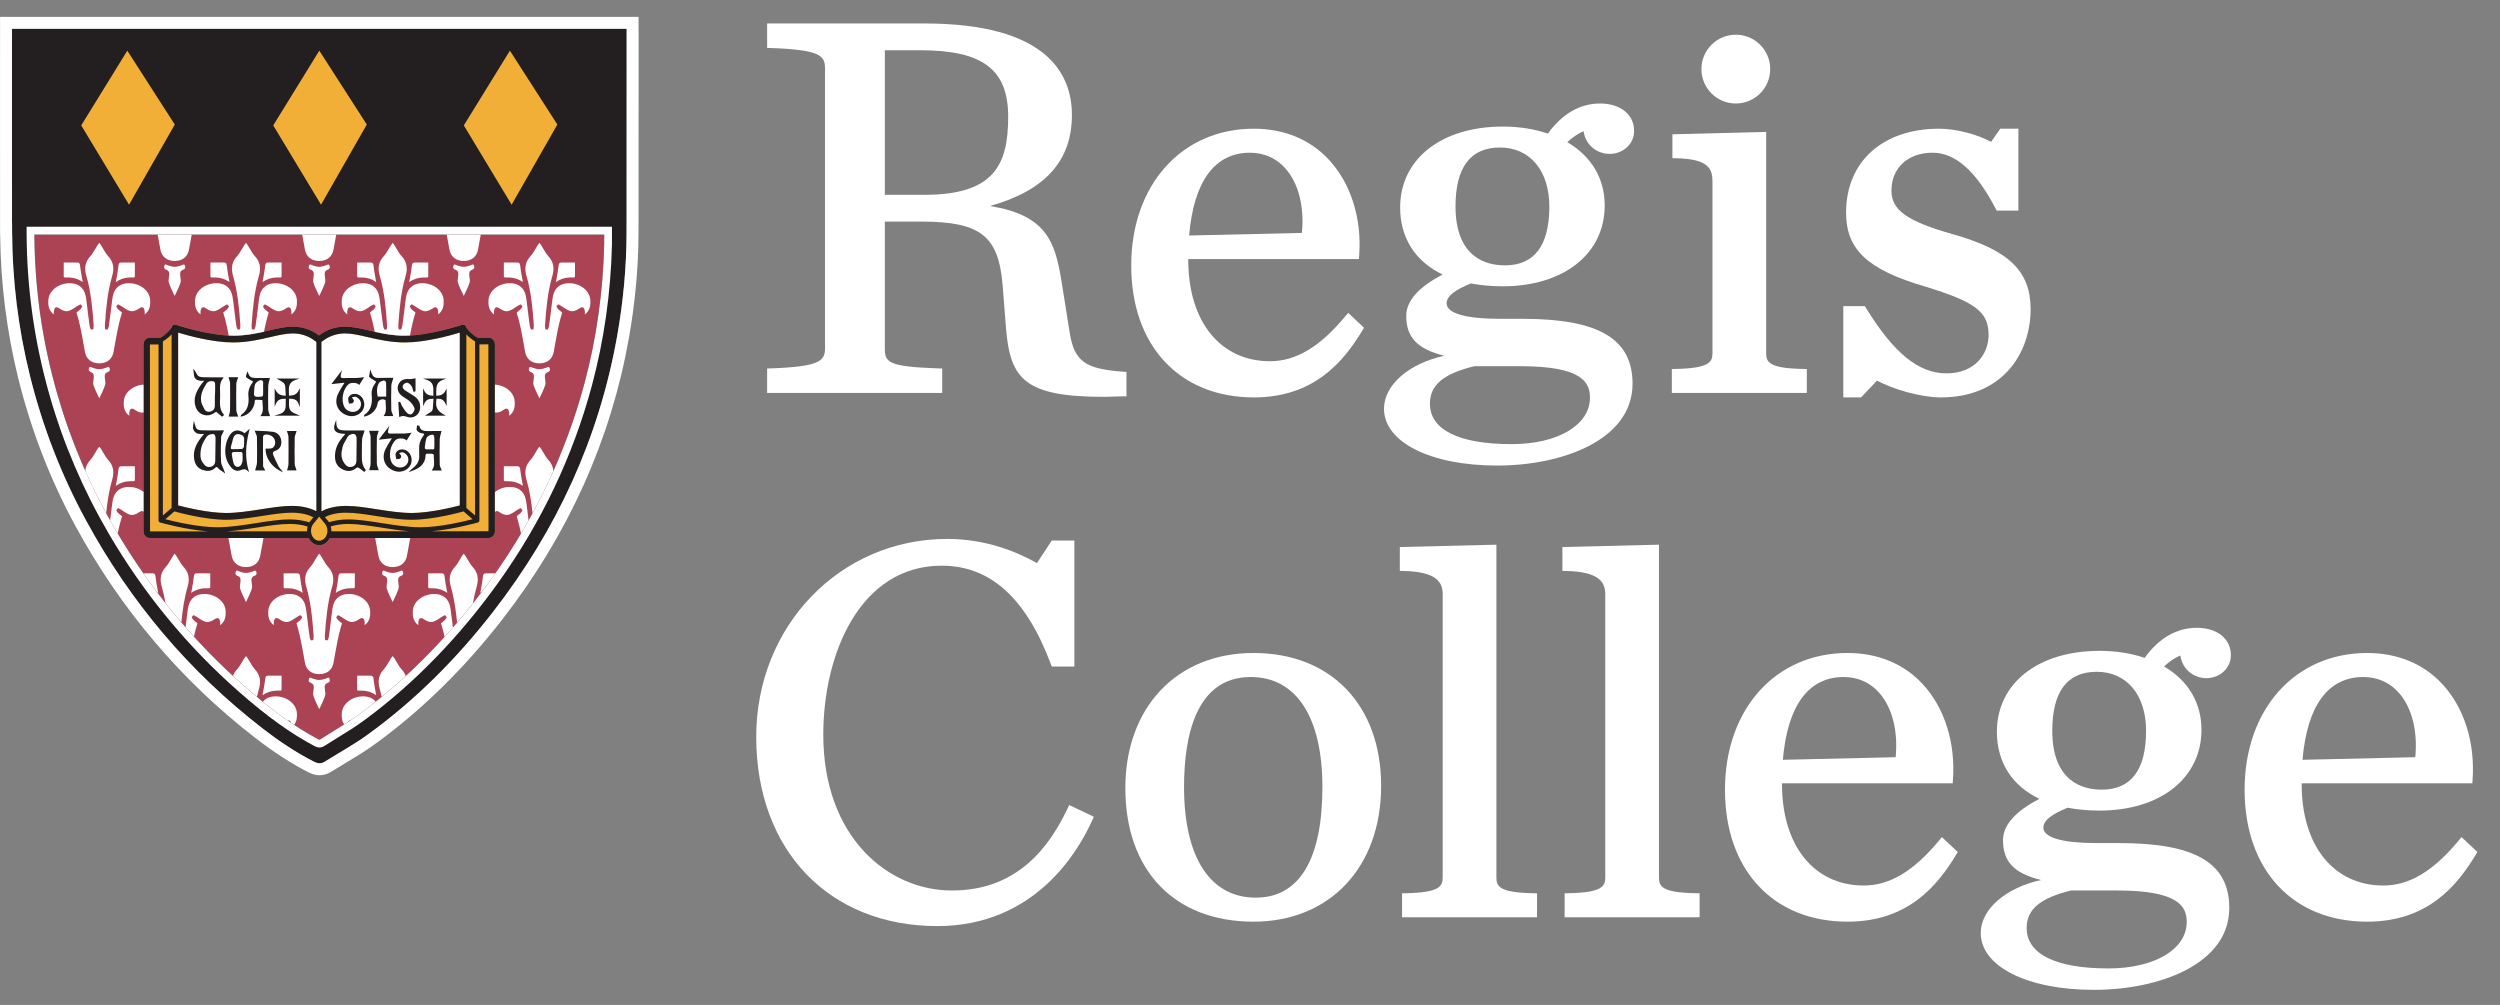 <svg width="102" height="41" viewBox="0 0 102 41" fill="none" xmlns="http://www.w3.org/2000/svg">
<rect x="0" y="0" width="102" height="41" fill="#808080" stroke="none"/>
<g clip-path="url(#clip0_23_27064)">
<path d="M37.709 7.949H36.102V2.05H37.55C40.096 2.05 41.134 2.835 41.134 4.763C41.134 6.73 40.561 7.949 37.709 7.949ZM43.641 13.554L43.3 11.417C43.041 9.855 42.683 8.775 40.389 8.405C42.638 7.778 43.734 6.561 43.734 4.695C43.734 2.99 42.689 0.957 37.709 0.957H31.299V1.954L31.436 1.959C33.45 2.03 33.661 2.265 33.661 2.785V14.206C33.661 14.725 33.45 14.96 31.436 15.031L31.299 15.035V16.033H38.442V15.035L38.305 15.031C36.203 14.961 36.102 14.777 36.102 14.206V9.041H37.596C39.999 9.041 40.742 9.623 40.907 11.631L41.043 13.362C41.209 15.485 41.813 16.191 45.068 16.191C45.149 16.191 45.299 16.186 45.449 16.18C45.594 16.174 45.74 16.169 45.818 16.169H45.96V15.176L45.828 15.166C44.256 15.053 43.827 14.736 43.641 13.554Z" fill="white"/>
<path d="M50.998 6.231C51.572 6.231 52.072 6.452 52.443 6.87C52.978 7.472 53.222 8.426 53.118 9.503L48.516 9.609C48.705 7.398 49.561 6.231 50.998 6.231ZM54.909 12.879C53.863 14.148 52.88 14.738 51.815 14.738C49.79 14.738 48.481 13.117 48.481 10.608V10.57H55.445L55.454 10.439C55.567 8.912 55.116 7.482 54.217 6.515C53.449 5.688 52.39 5.251 51.157 5.251C48.211 5.251 46.154 7.547 46.154 10.834C46.154 14.102 48.118 16.214 51.157 16.214C53.623 16.214 54.823 14.747 55.594 13.469L55.653 13.372L55.005 12.763L54.909 12.879Z" fill="white"/>
<path d="M72.06 14.408V5.382L68.234 5.479V6.453L68.373 6.456C69.754 6.48 69.869 6.924 69.869 7.416V14.408C69.869 14.759 69.757 15.029 68.35 15.053L68.211 15.056V16.033H73.718V15.055L73.579 15.053C72.169 15.03 72.06 14.771 72.06 14.408Z" fill="white"/>
<path d="M79.657 9.551C77.799 9.021 77.171 8.573 77.171 7.776C77.171 6.852 77.844 6.231 78.847 6.231C79.779 6.231 80.623 6.978 81.424 8.516L81.464 8.592H82.35V5.251H81.612L81.236 5.789C80.675 5.478 79.795 5.251 79.119 5.251C76.811 5.251 75.32 6.595 75.32 8.675C75.32 10.183 76.192 11 78.533 11.688C80.6 12.318 81.135 12.725 81.135 13.666C81.135 14.421 80.597 15.233 79.415 15.233C78.279 15.233 77.265 14.408 76.128 12.558L76.087 12.491H75.207V16.214H75.932L76.58 15.53C77.211 15.869 78.34 16.214 79.187 16.214C81.717 16.214 82.849 14.403 82.849 12.61C82.849 11.054 81.954 10.197 79.657 9.551Z" fill="white"/>
<path d="M70.822 4.223C71.597 4.223 72.225 3.595 72.225 2.819C72.225 2.044 71.597 1.416 70.822 1.416C70.046 1.416 69.418 2.044 69.418 2.819C69.418 3.595 70.046 4.223 70.822 4.223Z" fill="white"/>
<path d="M61.401 10.827C60.648 10.827 59.385 10.515 59.385 8.423C59.385 6.827 59.995 6.018 61.197 6.018C62.421 6.018 63.213 6.962 63.213 8.423C63.213 10.018 62.603 10.827 61.401 10.827ZM60.152 14.941H62.037C64.534 14.941 64.871 15.591 64.871 16.226C64.871 17.342 63.556 18.121 61.673 18.121C59.524 18.121 58.34 17.535 58.34 16.47C58.34 15.708 58.892 15.25 60.152 14.941ZM65.668 6.279C66.231 6.279 66.672 5.867 66.672 5.343C66.672 4.673 66.114 4.223 65.282 4.223C64.46 4.223 63.732 4.647 63.154 5.451C62.602 5.261 61.983 5.164 61.31 5.164C58.807 5.164 57.126 6.49 57.126 8.463C57.126 9.703 57.739 10.665 58.86 11.202C57.875 11.714 57.375 12.279 57.375 12.884C57.375 13.76 57.819 14.241 58.928 14.515C57.495 14.825 56.467 15.703 56.467 16.674C56.467 18.041 58.365 18.995 61.083 18.995C63.744 18.995 66.608 17.95 66.608 15.655C66.608 13.824 65.226 13.008 62.128 13.008H61.197C59.794 13.008 59.022 12.783 59.022 12.375C59.022 12.096 59.326 11.845 60.008 11.565C60.438 11.643 60.864 11.681 61.31 11.681C63.8 11.681 65.472 10.355 65.472 8.382C65.472 7.286 64.931 6.377 63.947 5.802C64.145 5.612 64.382 5.447 64.609 5.353C64.697 5.956 65.196 6.279 65.668 6.279Z" fill="white"/>
<path d="M43.563 32.973C42.504 35.233 40.956 36.332 38.831 36.332C36.227 36.332 33.59 34.148 33.59 29.976C33.59 26.655 35.102 23.08 38.422 23.08C40.404 23.08 41.862 24.396 42.878 27.103L42.913 27.195H43.834V22.055H42.912L42.307 22.974C41.484 22.509 40.214 21.988 38.65 21.988C34.278 21.988 30.854 25.536 30.854 30.066C30.854 34.682 33.822 37.784 38.241 37.784C42.213 37.784 43.991 34.753 44.571 33.45L44.627 33.325L43.624 32.844L43.563 32.973Z" fill="white"/>
<path d="M51.234 36.624C49.375 36.624 48.309 34.979 48.309 32.112C48.309 30.063 48.781 27.622 51.029 27.622C52.888 27.622 53.954 29.258 53.954 32.112C53.954 35.064 53.013 36.624 51.234 36.624ZM51.143 26.642C48.015 26.642 45.914 28.858 45.914 32.157C45.914 35.517 47.917 37.604 51.143 37.604C54.257 37.604 56.35 35.379 56.35 32.067C56.35 28.771 54.306 26.642 51.143 26.642Z" fill="white"/>
<path d="M61.053 35.799V22.223L57.113 22.319V23.294L57.252 23.296C58.671 23.321 58.862 23.796 58.862 24.256V35.799C58.862 36.15 58.75 36.42 57.343 36.444L57.204 36.446V37.424H62.711V36.446L62.572 36.444C61.162 36.42 61.053 36.162 61.053 35.799Z" fill="white"/>
<path d="M67.686 35.799V22.223L63.746 22.319V23.294L63.885 23.296C65.304 23.321 65.495 23.796 65.495 24.256V35.799C65.495 36.15 65.383 36.42 63.976 36.444L63.837 36.446V37.424H69.344V36.446L69.205 36.444C67.795 36.42 67.686 36.162 67.686 35.799Z" fill="white"/>
<path d="M75.222 27.622C75.796 27.622 76.296 27.843 76.667 28.261C77.202 28.863 77.446 29.817 77.343 30.894L72.741 31C72.929 28.789 73.785 27.622 75.222 27.622ZM79.133 34.27C78.087 35.538 77.104 36.129 76.04 36.129C74.015 36.129 72.706 34.508 72.706 31.999V31.961H79.669L79.679 31.83C79.791 30.303 79.34 28.873 78.441 27.906C77.673 27.079 76.615 26.642 75.381 26.642C72.436 26.642 70.379 28.937 70.379 32.224C70.379 35.492 72.342 37.604 75.381 37.604C77.847 37.604 79.048 36.138 79.818 34.86L79.877 34.762L79.229 34.153L79.133 34.27Z" fill="white"/>
<path d="M96.423 27.622C96.998 27.622 97.498 27.843 97.869 28.261C98.403 28.863 98.647 29.817 98.544 30.894L93.942 31C94.13 28.789 94.986 27.622 96.423 27.622ZM100.431 34.153L100.334 34.27C99.288 35.538 98.305 36.129 97.241 36.129C95.216 36.129 93.908 34.508 93.908 31.999V31.961H100.87L100.88 31.83C100.992 30.303 100.541 28.873 99.643 27.906C98.874 27.079 97.816 26.642 96.582 26.642C93.637 26.642 91.58 28.937 91.58 32.224C91.58 35.492 93.544 37.604 96.582 37.604C99.049 37.604 100.249 36.138 101.019 34.86L101.078 34.762L100.431 34.153Z" fill="white"/>
<path d="M85.749 32.218C84.996 32.218 83.733 31.906 83.733 29.814C83.733 28.218 84.342 27.409 85.544 27.409C86.769 27.409 87.56 28.353 87.56 29.814C87.56 31.409 86.951 32.218 85.749 32.218ZM84.499 36.332H86.385C88.882 36.332 89.218 36.981 89.218 37.616C89.218 38.733 87.904 39.512 86.021 39.512C83.871 39.512 82.688 38.925 82.688 37.861C82.688 37.099 83.24 36.641 84.499 36.332ZM90.015 27.669C90.579 27.669 91.02 27.258 91.02 26.733C91.02 26.064 90.462 25.614 89.629 25.614C88.807 25.614 88.079 26.038 87.502 26.842C86.95 26.652 86.331 26.555 85.658 26.555C83.155 26.555 81.473 27.881 81.473 29.855C81.473 31.094 82.086 32.056 83.208 32.593C82.222 33.105 81.723 33.669 81.723 34.275C81.723 35.151 82.166 35.631 83.275 35.905C81.844 36.216 80.814 37.094 80.814 38.065C80.814 39.432 82.713 40.386 85.431 40.386C88.092 40.386 90.955 39.341 90.955 37.046C90.955 35.215 89.574 34.398 86.475 34.398H85.544C84.142 34.398 83.369 34.173 83.369 33.766C83.369 33.487 83.673 33.236 84.355 32.955C84.785 33.034 85.212 33.072 85.658 33.072C88.147 33.072 89.82 31.746 89.82 29.773C89.82 28.677 89.279 27.768 88.294 27.192H88.294C88.493 27.003 88.729 26.838 88.957 26.744C89.045 27.346 89.544 27.669 90.015 27.669Z" fill="white"/>
<path fill-rule="evenodd" clip-rule="evenodd" d="M25.566 8.595V9.089H25.565V9.5C25.561 10.91 25.428 12.31 25.182 13.699C24.442 17.885 22.712 21.625 20.111 24.972C18.632 26.875 16.944 28.572 14.986 29.985C14.434 30.384 13.83 30.713 13.252 31.076C13.103 31.169 12.97 31.159 12.812 31.078C12.069 30.698 11.379 30.235 10.72 29.725C7.719 27.407 5.326 24.57 3.515 21.242C2.492 19.363 1.729 17.384 1.217 15.308C0.741 13.38 0.501 11.421 0.494 9.436C0.493 9.321 0.493 9.205 0.493 9.089H0.49V7.914C0.486 5.496 0.49 3.801 0.49 1.382V1.175H25.568V1.33C25.568 3.993 25.57 5.933 25.566 8.595Z" fill="#231F20"/>
<path d="M1.402 9.571C1.409 10.69 1.493 11.807 1.651 12.895C1.804 13.948 2.031 15.004 2.325 16.035C2.876 17.971 3.68 19.849 4.713 21.618C6.119 24.022 7.886 26.166 9.964 27.991C11.093 28.981 12.022 29.65 12.977 30.157C13.032 30.187 13.039 30.182 13.066 30.165C13.248 30.049 13.431 29.935 13.615 29.823C13.975 29.601 14.347 29.372 14.689 29.12C16.681 27.65 18.491 25.79 20.067 23.592C21.813 21.156 23.085 18.48 23.847 15.638C24.333 13.824 24.603 11.92 24.651 9.978C24.653 9.868 24.652 9.727 24.652 9.595L24.652 9.571H1.402Z" fill="#AC4355"/>
<path d="M7.491 10.79C7.476 10.79 7.306 10.884 7.127 10.886C6.947 10.884 6.778 10.79 6.763 10.79C6.745 10.79 6.727 10.794 6.71 10.834C6.692 10.875 6.691 10.912 6.705 10.944C6.718 10.971 6.743 10.992 6.78 11.003C6.912 11.049 6.907 11.145 6.904 11.21C6.901 11.246 6.896 11.283 6.891 11.32C6.88 11.399 6.869 11.475 6.891 11.54C6.945 11.697 7.019 11.851 7.085 11.987C7.099 12.017 7.113 12.046 7.127 12.075C7.141 12.046 7.155 12.017 7.169 11.987C7.235 11.851 7.309 11.697 7.362 11.54C7.384 11.475 7.374 11.399 7.362 11.32C7.358 11.283 7.352 11.246 7.35 11.21C7.347 11.145 7.342 11.049 7.474 11.003C7.51 10.992 7.536 10.971 7.549 10.944C7.563 10.912 7.561 10.875 7.544 10.834C7.526 10.794 7.508 10.79 7.491 10.79Z" fill="white"/>
<path d="M8.383 24H8.534C8.558 24 8.578 23.98 8.578 23.956V23.391H8.029C7.949 23.395 7.921 23.424 7.911 23.514C7.893 23.689 7.861 23.861 7.828 24.043C7.819 24.09 7.81 24.139 7.801 24.188C7.979 24.065 8.172 24.003 8.383 24Z" fill="white"/>
<path d="M2.644 11.32H2.794C3.006 11.323 3.198 11.384 3.377 11.508C3.368 11.459 3.358 11.41 3.35 11.363C3.316 11.181 3.285 11.009 3.266 10.834C3.257 10.744 3.229 10.714 3.149 10.711H2.6V11.276C2.6 11.301 2.619 11.32 2.644 11.32Z" fill="white"/>
<path d="M4.415 14.967C4.4 14.967 4.23 15.062 4.051 15.062C3.872 15.062 3.702 14.967 3.687 14.967C3.669 14.967 3.651 14.97 3.634 15.011C3.616 15.052 3.614 15.089 3.629 15.121C3.642 15.148 3.667 15.168 3.704 15.18C3.836 15.226 3.831 15.322 3.827 15.387C3.826 15.422 3.82 15.46 3.815 15.497C3.804 15.576 3.793 15.652 3.815 15.717C3.869 15.873 3.943 16.028 4.009 16.164C4.023 16.194 4.037 16.223 4.051 16.252C4.065 16.223 4.079 16.194 4.093 16.164C4.159 16.028 4.233 15.873 4.286 15.717C4.308 15.652 4.298 15.576 4.286 15.497C4.282 15.46 4.276 15.422 4.274 15.387C4.271 15.322 4.265 15.226 4.398 15.18C4.434 15.168 4.46 15.148 4.473 15.121C4.487 15.089 4.485 15.052 4.468 15.011C4.451 14.97 4.432 14.967 4.415 14.967Z" fill="white"/>
<path d="M5.307 11.32H5.457C5.482 11.32 5.502 11.301 5.502 11.276V10.711H4.952C4.873 10.714 4.845 10.744 4.835 10.834C4.816 11.009 4.785 11.181 4.752 11.363C4.742 11.41 4.734 11.459 4.725 11.508C4.903 11.384 5.095 11.323 5.307 11.32Z" fill="white"/>
<path d="M4.063 9.927C4.085 9.955 4.102 9.976 4.117 9.999C4.148 10.047 4.178 10.098 4.207 10.148C4.267 10.252 4.33 10.36 4.412 10.45C4.62 10.676 4.672 10.931 4.578 11.252C4.384 11.918 4.323 12.615 4.279 13.271C4.276 13.304 4.28 13.336 4.283 13.368C4.284 13.382 4.286 13.396 4.287 13.41L4.288 13.417C4.289 13.433 4.298 13.437 4.302 13.438L4.305 13.438C4.305 13.438 4.331 13.441 4.353 13.444H4.355C4.362 13.445 4.369 13.446 4.375 13.447C4.388 13.448 4.396 13.438 4.4 13.429L4.402 13.424C4.402 13.422 4.403 13.42 4.404 13.418C4.404 13.418 4.404 13.417 4.404 13.417C4.408 13.409 4.411 13.4 4.415 13.392C4.426 13.366 4.438 13.327 4.442 13.297C4.457 13.181 4.474 13.075 4.489 12.947C4.515 12.735 4.545 12.498 4.572 12.283C4.588 12.15 4.61 11.985 4.681 11.861C4.8 11.652 4.994 11.554 5.267 11.554C5.343 11.554 5.42 11.564 5.497 11.583C5.854 11.668 6.114 11.941 6.128 12.245C6.139 12.453 6.117 12.667 5.904 12.828V12.817C5.906 12.771 5.907 12.731 5.901 12.691C5.895 12.648 5.879 12.537 5.79 12.537C5.755 12.537 5.715 12.554 5.66 12.595C5.526 12.691 5.389 12.722 5.275 12.678C5.162 12.634 5.057 12.562 4.956 12.492C4.953 12.49 4.949 12.488 4.946 12.485C4.946 12.485 4.946 12.486 4.945 12.486C4.923 12.47 4.899 12.457 4.875 12.446C4.862 12.439 4.849 12.433 4.837 12.426L4.83 12.423C4.817 12.415 4.808 12.422 4.805 12.426L4.802 12.428C4.802 12.428 4.784 12.451 4.767 12.47L4.766 12.472C4.761 12.478 4.756 12.484 4.752 12.489C4.742 12.501 4.746 12.514 4.751 12.523L4.754 12.527C4.755 12.529 4.756 12.531 4.758 12.533C4.758 12.533 4.758 12.533 4.758 12.533C4.763 12.541 4.768 12.549 4.772 12.557C4.788 12.581 4.803 12.607 4.826 12.626C4.877 12.668 4.928 12.71 4.978 12.752C4.968 12.782 4.881 13.052 4.8 13.456C4.741 13.755 4.685 14.052 4.635 14.348C4.585 14.643 4.379 14.816 4.071 14.824H4.052V14.825H4.047V14.824H4.028C3.721 14.816 3.515 14.643 3.464 14.348C3.414 14.052 3.358 13.755 3.3 13.456C3.218 13.052 3.131 12.782 3.121 12.752C3.172 12.71 3.222 12.668 3.273 12.626C3.296 12.607 3.312 12.581 3.327 12.557C3.331 12.549 3.337 12.541 3.341 12.533C3.341 12.533 3.341 12.533 3.342 12.533C3.343 12.531 3.344 12.529 3.345 12.527L3.349 12.523C3.353 12.514 3.357 12.501 3.348 12.489C3.343 12.484 3.339 12.478 3.333 12.472L3.332 12.47C3.315 12.451 3.297 12.428 3.297 12.428L3.295 12.426C3.291 12.422 3.283 12.415 3.269 12.423L3.262 12.426C3.25 12.433 3.237 12.439 3.225 12.446C3.201 12.457 3.177 12.47 3.154 12.486C3.154 12.486 3.154 12.485 3.153 12.485C3.15 12.488 3.147 12.49 3.143 12.492C3.042 12.562 2.938 12.634 2.824 12.678C2.71 12.722 2.573 12.691 2.439 12.595C2.384 12.554 2.344 12.537 2.31 12.537C2.221 12.537 2.204 12.648 2.198 12.691C2.192 12.731 2.193 12.771 2.195 12.817V12.828C1.982 12.667 1.961 12.453 1.971 12.245C1.986 11.941 2.245 11.668 2.602 11.583C2.679 11.564 2.756 11.554 2.832 11.554C3.105 11.554 3.3 11.652 3.419 11.861C3.49 11.985 3.511 12.15 3.528 12.283C3.555 12.498 3.585 12.735 3.61 12.947C3.625 13.075 3.642 13.181 3.657 13.297C3.661 13.327 3.674 13.366 3.684 13.392C3.688 13.4 3.692 13.409 3.695 13.417L3.695 13.418C3.696 13.42 3.697 13.422 3.698 13.424L3.699 13.429C3.704 13.438 3.712 13.448 3.725 13.447C3.731 13.446 3.737 13.445 3.744 13.444H3.746C3.769 13.441 3.794 13.438 3.794 13.438L3.797 13.438C3.801 13.437 3.811 13.433 3.811 13.417L3.812 13.41C3.813 13.396 3.815 13.382 3.816 13.368C3.82 13.336 3.823 13.304 3.821 13.271C3.776 12.615 3.716 11.918 3.522 11.252C3.428 10.931 3.48 10.676 3.688 10.45C3.77 10.36 3.832 10.252 3.892 10.148C3.921 10.098 3.951 10.047 3.982 9.999C3.997 9.976 4.014 9.955 4.036 9.927L4.05 9.913L4.063 9.927Z" fill="white"/>
<path d="M5.307 19.633H5.457C5.482 19.633 5.502 19.613 5.502 19.589V19.024H4.952C4.873 19.027 4.845 19.057 4.835 19.146C4.816 19.322 4.785 19.494 4.752 19.676C4.742 19.723 4.734 19.772 4.725 19.821C4.903 19.697 5.095 19.636 5.307 19.633Z" fill="white"/>
<path d="M8.63 11.32H8.781C8.992 11.323 9.185 11.384 9.363 11.508C9.354 11.459 9.345 11.41 9.336 11.363C9.303 11.181 9.271 11.009 9.253 10.834C9.243 10.744 9.215 10.714 9.135 10.711H8.586V11.276C8.586 11.301 8.606 11.32 8.63 11.32Z" fill="white"/>
<path d="M11.294 11.32H11.444C11.468 11.32 11.488 11.301 11.488 11.276V10.711H10.938C10.859 10.714 10.831 10.744 10.822 10.834C10.803 11.009 10.771 11.181 10.738 11.363C10.729 11.41 10.72 11.459 10.711 11.508C10.89 11.384 11.082 11.323 11.294 11.32Z" fill="white"/>
<path d="M10.401 23.279C10.386 23.279 10.216 23.374 10.037 23.375C9.858 23.374 9.688 23.279 9.673 23.279C9.656 23.279 9.637 23.283 9.62 23.323C9.602 23.364 9.601 23.402 9.615 23.433C9.628 23.46 9.654 23.481 9.69 23.493C9.822 23.538 9.817 23.635 9.814 23.699C9.812 23.735 9.806 23.773 9.802 23.809C9.79 23.889 9.779 23.965 9.802 24.029C9.855 24.186 9.929 24.34 9.995 24.477C10.009 24.506 10.023 24.536 10.037 24.565C10.051 24.536 10.065 24.506 10.079 24.477C10.145 24.34 10.219 24.186 10.273 24.029C10.294 23.965 10.284 23.889 10.273 23.809C10.268 23.773 10.262 23.735 10.26 23.699C10.257 23.635 10.252 23.538 10.384 23.493C10.421 23.481 10.446 23.46 10.459 23.433C10.473 23.402 10.472 23.364 10.454 23.323C10.437 23.283 10.419 23.279 10.401 23.279Z" fill="white"/>
<path d="M11.294 28.177H11.444C11.468 28.177 11.488 28.157 11.488 28.133V27.568H10.938C10.859 27.572 10.831 27.601 10.822 27.691C10.803 27.866 10.771 28.038 10.738 28.22C10.729 28.267 10.72 28.316 10.711 28.365C10.89 28.241 11.082 28.18 11.294 28.177Z" fill="white"/>
<path d="M14.616 11.32H14.767C14.978 11.323 15.171 11.384 15.349 11.508C15.34 11.459 15.331 11.41 15.322 11.363C15.289 11.181 15.257 11.009 15.239 10.834C15.23 10.744 15.201 10.714 15.122 10.711H14.572V11.276C14.572 11.301 14.592 11.32 14.616 11.32Z" fill="white"/>
<path d="M17.278 11.32H17.428C17.453 11.32 17.473 11.301 17.473 11.276V10.711H16.923C16.843 10.714 16.815 10.744 16.806 10.834C16.787 11.009 16.756 11.181 16.722 11.363C16.713 11.41 16.705 11.459 16.695 11.508C16.874 11.384 17.067 11.323 17.278 11.32Z" fill="white"/>
<path d="M16.385 23.279C16.37 23.279 16.201 23.374 16.021 23.375C15.842 23.374 15.672 23.279 15.657 23.279C15.64 23.279 15.622 23.283 15.605 23.323C15.587 23.364 15.585 23.402 15.6 23.433C15.612 23.46 15.638 23.481 15.674 23.493C15.806 23.538 15.802 23.635 15.798 23.699C15.796 23.735 15.791 23.773 15.786 23.809C15.774 23.889 15.764 23.965 15.786 24.029C15.839 24.186 15.914 24.34 15.979 24.477C15.993 24.506 16.008 24.536 16.021 24.565C16.035 24.536 16.049 24.506 16.063 24.477C16.129 24.34 16.203 24.186 16.257 24.029C16.279 23.965 16.268 23.889 16.257 23.809C16.252 23.773 16.247 23.735 16.245 23.699C16.241 23.635 16.236 23.538 16.368 23.493C16.405 23.481 16.431 23.46 16.444 23.433C16.458 23.402 16.456 23.364 16.438 23.323C16.421 23.283 16.403 23.279 16.385 23.279Z" fill="white"/>
<path d="M14.616 28.177H14.767C14.978 28.18 15.171 28.241 15.349 28.365C15.34 28.316 15.331 28.267 15.322 28.22C15.289 28.038 15.257 27.866 15.239 27.691C15.23 27.601 15.201 27.572 15.122 27.568H14.572V28.133C14.572 28.157 14.592 28.177 14.616 28.177Z" fill="white"/>
<path d="M20.601 11.32H20.751C20.963 11.323 21.155 11.384 21.334 11.508C21.325 11.459 21.316 11.41 21.307 11.363C21.273 11.181 21.242 11.009 21.223 10.834C21.214 10.744 21.186 10.714 21.106 10.711H20.557V11.276C20.557 11.301 20.576 11.32 20.601 11.32Z" fill="white"/>
<path d="M22.372 14.967C22.357 14.967 22.187 15.062 22.008 15.062C21.829 15.062 21.659 14.967 21.643 14.967C21.626 14.967 21.608 14.97 21.591 15.011C21.573 15.052 21.571 15.089 21.586 15.121C21.599 15.148 21.624 15.168 21.661 15.18C21.793 15.226 21.788 15.322 21.784 15.387C21.783 15.422 21.777 15.46 21.772 15.497C21.761 15.576 21.75 15.652 21.772 15.717C21.826 15.873 21.9 16.028 21.966 16.164C21.98 16.194 21.994 16.223 22.008 16.252C22.022 16.223 22.036 16.194 22.05 16.164C22.116 16.028 22.19 15.873 22.244 15.717C22.265 15.652 22.255 15.576 22.244 15.497C22.239 15.46 22.233 15.422 22.231 15.387C22.228 15.322 22.223 15.226 22.355 15.18C22.391 15.168 22.417 15.148 22.43 15.121C22.444 15.089 22.442 15.052 22.425 15.011C22.408 14.97 22.389 14.967 22.372 14.967Z" fill="white"/>
<path d="M23.264 11.32H23.414C23.439 11.32 23.459 11.301 23.459 11.276V10.711H22.909C22.83 10.714 22.802 10.744 22.792 10.834C22.773 11.009 22.742 11.181 22.709 11.363C22.699 11.41 22.691 11.459 22.682 11.508C22.86 11.384 23.053 11.323 23.264 11.32Z" fill="white"/>
<path d="M22.022 9.927C22.044 9.955 22.061 9.976 22.076 9.999C22.107 10.047 22.137 10.098 22.166 10.148C22.226 10.252 22.289 10.36 22.371 10.45C22.578 10.676 22.631 10.931 22.537 11.252C22.342 11.918 22.282 12.615 22.237 13.271C22.235 13.304 22.239 13.336 22.242 13.368C22.243 13.382 22.245 13.396 22.246 13.41L22.246 13.417C22.248 13.433 22.256 13.437 22.261 13.438L22.264 13.438C22.264 13.438 22.29 13.441 22.312 13.444H22.313C22.321 13.445 22.328 13.446 22.333 13.447C22.347 13.448 22.355 13.438 22.359 13.429L22.36 13.424C22.361 13.422 22.362 13.42 22.363 13.418C22.363 13.418 22.363 13.417 22.363 13.417C22.367 13.409 22.37 13.4 22.374 13.392C22.385 13.366 22.397 13.327 22.401 13.297C22.416 13.181 22.433 13.075 22.448 12.947C22.474 12.735 22.503 12.498 22.53 12.283C22.547 12.15 22.568 11.985 22.64 11.861C22.758 11.652 22.953 11.554 23.226 11.554C23.302 11.554 23.379 11.564 23.456 11.583C23.813 11.668 24.072 11.941 24.087 12.245C24.097 12.453 24.076 12.667 23.863 12.828V12.817C23.865 12.771 23.866 12.731 23.86 12.691C23.854 12.648 23.838 12.537 23.748 12.537C23.714 12.537 23.674 12.554 23.619 12.595C23.485 12.691 23.348 12.722 23.234 12.678C23.121 12.634 23.016 12.562 22.915 12.492C22.911 12.49 22.908 12.488 22.904 12.485C22.904 12.485 22.904 12.486 22.904 12.486C22.881 12.47 22.857 12.457 22.833 12.446C22.821 12.439 22.808 12.433 22.796 12.426L22.789 12.423C22.776 12.415 22.767 12.422 22.764 12.426L22.761 12.428C22.761 12.428 22.742 12.451 22.726 12.47L22.725 12.472C22.72 12.478 22.715 12.484 22.711 12.489C22.701 12.501 22.705 12.514 22.71 12.523L22.713 12.527C22.714 12.529 22.715 12.531 22.716 12.533C22.716 12.533 22.717 12.533 22.717 12.533C22.722 12.541 22.727 12.549 22.731 12.557C22.746 12.581 22.762 12.607 22.785 12.626C22.836 12.668 22.886 12.71 22.937 12.752C22.927 12.782 22.84 13.052 22.758 13.456C22.7 13.755 22.644 14.052 22.594 14.348C22.543 14.643 22.338 14.816 22.03 14.824H22.011V14.825H22.006V14.824H21.987C21.679 14.816 21.474 14.643 21.423 14.348C21.373 14.052 21.317 13.755 21.259 13.456C21.177 13.052 21.09 12.782 21.08 12.752C21.131 12.71 21.181 12.668 21.232 12.626C21.255 12.607 21.27 12.581 21.286 12.557C21.29 12.549 21.295 12.541 21.3 12.533C21.3 12.533 21.3 12.533 21.301 12.533C21.302 12.531 21.303 12.529 21.304 12.527L21.307 12.523C21.312 12.514 21.316 12.501 21.306 12.489C21.302 12.484 21.297 12.478 21.292 12.472L21.291 12.47C21.274 12.451 21.256 12.428 21.256 12.428L21.254 12.426C21.25 12.422 21.241 12.415 21.228 12.423L21.221 12.426C21.209 12.433 21.196 12.439 21.183 12.446C21.16 12.457 21.136 12.47 21.113 12.486C21.113 12.486 21.113 12.485 21.112 12.485C21.109 12.488 21.106 12.49 21.102 12.492C21.001 12.562 20.896 12.634 20.783 12.678C20.669 12.722 20.532 12.691 20.398 12.595C20.343 12.554 20.303 12.537 20.268 12.537C20.18 12.537 20.163 12.648 20.157 12.691C20.151 12.731 20.152 12.771 20.154 12.817V12.828C19.941 12.667 19.919 12.453 19.93 12.245C19.945 11.941 20.204 11.668 20.561 11.583C20.638 11.564 20.715 11.554 20.791 11.554C21.064 11.554 21.259 11.652 21.378 11.861C21.449 11.985 21.47 12.15 21.487 12.283C21.514 12.498 21.543 12.735 21.569 12.947C21.584 13.075 21.601 13.181 21.616 13.297C21.62 13.327 21.633 13.366 21.643 13.392C21.647 13.4 21.65 13.409 21.654 13.417L21.654 13.418C21.655 13.42 21.656 13.422 21.656 13.424L21.658 13.429C21.663 13.438 21.67 13.448 21.683 13.447C21.689 13.446 21.696 13.445 21.703 13.444H21.705C21.728 13.441 21.753 13.438 21.753 13.438L21.756 13.438C21.76 13.437 21.77 13.433 21.77 13.417L21.771 13.41C21.771 13.396 21.774 13.382 21.775 13.368C21.778 13.336 21.782 13.304 21.78 13.271C21.735 12.615 21.674 11.918 21.48 11.252C21.387 10.931 21.439 10.676 21.646 10.45C21.729 10.36 21.791 10.252 21.852 10.148C21.88 10.098 21.91 10.047 21.941 9.999C21.956 9.976 21.973 9.955 21.995 9.927L22.009 9.913L22.022 9.927Z" fill="white"/>
<path d="M20.601 19.633H20.751C20.963 19.636 21.155 19.697 21.334 19.821C21.325 19.772 21.316 19.723 21.307 19.676C21.273 19.494 21.242 19.322 21.223 19.146C21.214 19.057 21.186 19.027 21.106 19.024H20.557V19.589C20.557 19.613 20.576 19.633 20.601 19.633Z" fill="white"/>
<path d="M13.39 10.79C13.374 10.79 13.204 10.884 13.025 10.886C12.846 10.884 12.677 10.79 12.661 10.79C12.644 10.79 12.625 10.794 12.609 10.834C12.591 10.875 12.589 10.912 12.603 10.944C12.616 10.971 12.642 10.992 12.678 11.003C12.81 11.049 12.805 11.145 12.802 11.21C12.8 11.246 12.795 11.283 12.79 11.32C12.778 11.399 12.768 11.475 12.79 11.54C12.843 11.697 12.918 11.851 12.983 11.987C12.997 12.017 13.011 12.046 13.025 12.075C13.039 12.046 13.053 12.017 13.068 11.987C13.133 11.851 13.207 11.697 13.261 11.54C13.283 11.475 13.272 11.399 13.261 11.32C13.256 11.283 13.251 11.246 13.248 11.21C13.245 11.145 13.24 11.049 13.372 11.003C13.409 10.992 13.434 10.971 13.447 10.944C13.462 10.912 13.46 10.875 13.442 10.834C13.425 10.794 13.406 10.79 13.39 10.79Z" fill="white"/>
<path d="M11.616 24H11.767C11.978 24.003 12.171 24.065 12.35 24.188C12.341 24.139 12.331 24.09 12.322 24.043C12.289 23.861 12.258 23.689 12.239 23.514C12.23 23.424 12.201 23.395 12.122 23.391H11.572V23.956C11.572 23.98 11.592 24 11.616 24Z" fill="white"/>
<path d="M13.39 27.647C13.374 27.647 13.204 27.741 13.025 27.742C12.846 27.741 12.677 27.647 12.661 27.647C12.644 27.647 12.625 27.65 12.609 27.69C12.591 27.732 12.589 27.769 12.603 27.801C12.616 27.827 12.642 27.848 12.678 27.86C12.81 27.905 12.805 28.002 12.802 28.067C12.8 28.102 12.795 28.14 12.79 28.177C12.778 28.256 12.768 28.332 12.79 28.397C12.843 28.553 12.918 28.708 12.983 28.844C12.997 28.873 13.011 28.903 13.025 28.932C13.039 28.903 13.053 28.873 13.068 28.844C13.133 28.708 13.207 28.553 13.261 28.397C13.283 28.332 13.272 28.256 13.261 28.177C13.256 28.14 13.251 28.102 13.248 28.067C13.245 28.002 13.24 27.905 13.372 27.86C13.409 27.848 13.434 27.827 13.447 27.801C13.462 27.769 13.46 27.732 13.442 27.69C13.425 27.65 13.406 27.647 13.39 27.647Z" fill="white"/>
<path d="M14.282 24H14.432C14.457 24 14.476 23.98 14.476 23.956V23.391H13.927C13.847 23.395 13.819 23.424 13.809 23.514C13.791 23.689 13.759 23.861 13.726 24.043C13.717 24.09 13.708 24.139 13.699 24.188C13.878 24.065 14.07 24.003 14.282 24Z" fill="white"/>
<path d="M13.038 22.608C13.06 22.635 13.077 22.656 13.092 22.679C13.123 22.727 13.153 22.778 13.181 22.828C13.242 22.932 13.304 23.04 13.387 23.13C13.594 23.356 13.646 23.611 13.552 23.932C13.359 24.598 13.298 25.294 13.253 25.951C13.251 25.984 13.255 26.016 13.258 26.047C13.259 26.062 13.261 26.076 13.262 26.09L13.262 26.097C13.264 26.113 13.273 26.116 13.277 26.117L13.28 26.118C13.28 26.118 13.305 26.121 13.328 26.124L13.329 26.124C13.337 26.125 13.344 26.126 13.349 26.127C13.363 26.128 13.37 26.118 13.375 26.109L13.376 26.104C13.377 26.102 13.378 26.1 13.379 26.098V26.097C13.382 26.089 13.386 26.08 13.389 26.072C13.4 26.046 13.413 26.007 13.417 25.977C13.432 25.861 13.448 25.755 13.464 25.627C13.489 25.415 13.519 25.177 13.546 24.962C13.563 24.83 13.584 24.665 13.655 24.541C13.774 24.332 13.969 24.234 14.242 24.234C14.318 24.234 14.395 24.244 14.472 24.262C14.829 24.349 15.088 24.621 15.103 24.925C15.113 25.133 15.092 25.346 14.879 25.508V25.497C14.88 25.451 14.882 25.411 14.876 25.371C14.87 25.328 14.853 25.217 14.764 25.217C14.73 25.217 14.69 25.234 14.635 25.274C14.501 25.371 14.364 25.402 14.25 25.358C14.137 25.314 14.032 25.242 13.931 25.172C13.927 25.17 13.924 25.167 13.921 25.165C13.92 25.166 13.92 25.166 13.92 25.166C13.897 25.15 13.873 25.137 13.849 25.125C13.837 25.119 13.824 25.113 13.812 25.107L13.805 25.103C13.791 25.095 13.783 25.102 13.779 25.105L13.777 25.108C13.777 25.108 13.759 25.13 13.742 25.15L13.741 25.152C13.736 25.158 13.731 25.164 13.726 25.169C13.717 25.181 13.721 25.194 13.725 25.203L13.729 25.207C13.73 25.209 13.731 25.211 13.732 25.213C13.732 25.213 13.733 25.213 13.733 25.213C13.738 25.221 13.742 25.229 13.747 25.237C13.762 25.262 13.778 25.287 13.801 25.306C13.851 25.348 13.902 25.39 13.953 25.432C13.943 25.462 13.856 25.732 13.774 26.136C13.716 26.435 13.66 26.731 13.61 27.028C13.559 27.323 13.353 27.496 13.046 27.504H13.027V27.505H13.022V27.504H13.003C12.695 27.496 12.489 27.323 12.439 27.028C12.389 26.731 12.333 26.435 12.274 26.136C12.193 25.732 12.106 25.462 12.096 25.432C12.146 25.39 12.197 25.348 12.247 25.306C12.271 25.287 12.287 25.262 12.302 25.237C12.306 25.229 12.311 25.221 12.316 25.213L12.316 25.213C12.318 25.211 12.319 25.209 12.32 25.207L12.323 25.203C12.328 25.194 12.332 25.181 12.322 25.169C12.318 25.164 12.313 25.158 12.308 25.152L12.306 25.15C12.29 25.13 12.272 25.108 12.272 25.108L12.27 25.105C12.266 25.102 12.257 25.095 12.244 25.103L12.237 25.107C12.225 25.113 12.212 25.119 12.199 25.125C12.176 25.137 12.152 25.15 12.128 25.166V25.165C12.125 25.167 12.122 25.17 12.118 25.172C12.017 25.242 11.912 25.314 11.799 25.358C11.684 25.402 11.548 25.371 11.414 25.274C11.359 25.234 11.319 25.217 11.284 25.217C11.195 25.217 11.178 25.328 11.173 25.371C11.167 25.411 11.168 25.451 11.17 25.497V25.508C10.957 25.346 10.935 25.133 10.945 24.925C10.96 24.621 11.22 24.349 11.576 24.262C11.654 24.244 11.731 24.234 11.807 24.234C12.08 24.234 12.274 24.332 12.393 24.541C12.464 24.665 12.486 24.83 12.503 24.962C12.529 25.177 12.559 25.415 12.585 25.627C12.6 25.755 12.617 25.861 12.632 25.977C12.636 26.007 12.648 26.046 12.659 26.072C12.663 26.08 12.666 26.089 12.67 26.097C12.67 26.097 12.67 26.098 12.67 26.098C12.671 26.1 12.672 26.102 12.673 26.104L12.674 26.109C12.678 26.118 12.686 26.128 12.7 26.127C12.705 26.126 12.712 26.125 12.719 26.124L12.721 26.124C12.743 26.121 12.769 26.118 12.769 26.118L12.771 26.117C12.776 26.116 12.785 26.113 12.786 26.097L12.787 26.09C12.788 26.076 12.79 26.062 12.791 26.047C12.794 26.016 12.798 25.984 12.796 25.951C12.751 25.294 12.69 24.598 12.496 23.932C12.402 23.611 12.454 23.356 12.662 23.13C12.745 23.04 12.807 22.932 12.867 22.828C12.896 22.778 12.926 22.727 12.957 22.679C12.972 22.656 12.989 22.635 13.011 22.608L13.025 22.593L13.038 22.608Z" fill="white"/>
<path d="M19.286 10.79C19.271 10.79 19.101 10.884 18.922 10.886C18.742 10.884 18.573 10.79 18.557 10.79C18.54 10.79 18.522 10.794 18.505 10.834C18.487 10.875 18.485 10.912 18.5 10.944C18.513 10.971 18.538 10.992 18.575 11.003C18.707 11.049 18.702 11.145 18.699 11.21C18.696 11.246 18.691 11.283 18.686 11.32C18.675 11.399 18.665 11.475 18.686 11.54C18.74 11.697 18.814 11.851 18.88 11.987C18.894 12.017 18.908 12.046 18.922 12.075C18.936 12.046 18.95 12.017 18.964 11.987C19.03 11.851 19.104 11.697 19.157 11.54C19.179 11.475 19.169 11.399 19.157 11.32C19.152 11.283 19.147 11.246 19.145 11.21C19.142 11.145 19.137 11.049 19.269 11.003C19.305 10.992 19.331 10.971 19.344 10.944C19.358 10.912 19.356 10.875 19.339 10.834C19.322 10.794 19.303 10.79 19.286 10.79Z" fill="white"/>
<path d="M17.515 24H17.665C17.877 24.003 18.069 24.065 18.248 24.188C18.239 24.139 18.23 24.09 18.221 24.043C18.188 23.861 18.156 23.689 18.137 23.514C18.128 23.424 18.1 23.395 18.02 23.391H17.471V23.956C17.471 23.98 17.49 24 17.515 24Z" fill="white"/>
<path fill-rule="evenodd" clip-rule="evenodd" d="M19.824 23.391C19.744 23.395 19.716 23.424 19.706 23.514C19.688 23.689 19.656 23.861 19.622 24.043C19.614 24.09 19.605 24.139 19.596 24.188C19.616 24.174 19.636 24.161 19.657 24.149C19.795 23.966 19.932 23.781 20.068 23.592C20.115 23.526 20.161 23.458 20.209 23.391H19.824Z" fill="white"/>
<path fill-rule="evenodd" clip-rule="evenodd" d="M6.344 23.514C6.334 23.424 6.306 23.395 6.227 23.391H5.85C6.031 23.65 6.217 23.906 6.407 24.158C6.423 24.168 6.439 24.177 6.454 24.188C6.445 24.139 6.436 24.09 6.427 24.043C6.394 23.861 6.362 23.689 6.344 23.514Z" fill="white"/>
<path fill-rule="evenodd" clip-rule="evenodd" d="M11.483 28.439C11.406 28.421 11.33 28.411 11.253 28.411C11.021 28.411 10.845 28.483 10.725 28.633C11.077 28.919 11.413 29.173 11.741 29.4C11.753 29.397 11.765 29.394 11.776 29.394C11.837 29.394 11.864 29.446 11.876 29.493C11.918 29.521 11.959 29.548 12 29.575C12.11 29.433 12.123 29.265 12.114 29.102C12.1 28.798 11.841 28.525 11.483 28.439Z" fill="white"/>
<path fill-rule="evenodd" clip-rule="evenodd" d="M10.565 28.108C10.659 27.788 10.607 27.533 10.399 27.307C10.317 27.216 10.254 27.109 10.194 27.004C10.165 26.955 10.136 26.904 10.104 26.855C10.089 26.833 10.072 26.811 10.05 26.785L10.037 26.769L10.024 26.785C10.002 26.811 9.984 26.833 9.969 26.855C9.938 26.904 9.909 26.955 9.88 27.004C9.82 27.109 9.757 27.216 9.675 27.307C9.596 27.392 9.54 27.482 9.506 27.577C9.657 27.716 9.81 27.855 9.965 27.991C10.142 28.146 10.314 28.293 10.482 28.433C10.507 28.325 10.534 28.216 10.565 28.108Z" fill="white"/>
<path fill-rule="evenodd" clip-rule="evenodd" d="M15.329 28.628C15.209 28.482 15.035 28.411 14.804 28.411C14.729 28.411 14.652 28.421 14.574 28.439C14.218 28.525 13.959 28.798 13.943 29.102C13.936 29.259 13.946 29.418 14.043 29.556C14.093 29.524 14.143 29.492 14.193 29.46C14.209 29.425 14.235 29.394 14.282 29.394C14.285 29.394 14.288 29.395 14.291 29.395C14.426 29.306 14.56 29.215 14.689 29.12C14.905 28.961 15.118 28.797 15.329 28.628Z" fill="white"/>
<path fill-rule="evenodd" clip-rule="evenodd" d="M16.385 27.307C16.302 27.216 16.239 27.109 16.179 27.004C16.151 26.955 16.121 26.904 16.09 26.855C16.075 26.833 16.058 26.811 16.035 26.785L16.022 26.769L16.009 26.785C15.987 26.811 15.969 26.833 15.954 26.855C15.924 26.904 15.894 26.955 15.865 27.004C15.805 27.109 15.742 27.216 15.66 27.307C15.452 27.533 15.4 27.788 15.494 28.108C15.525 28.215 15.552 28.322 15.576 28.429C15.908 28.157 16.234 27.875 16.555 27.581C16.52 27.484 16.464 27.393 16.385 27.307Z" fill="white"/>
<path fill-rule="evenodd" clip-rule="evenodd" d="M8.576 24.263C8.499 24.244 8.422 24.234 8.346 24.234C8.073 24.234 7.878 24.332 7.759 24.541C7.688 24.665 7.667 24.83 7.65 24.962C7.624 25.166 7.597 25.388 7.572 25.591C7.684 25.719 7.798 25.847 7.913 25.973C7.983 25.66 8.048 25.458 8.057 25.432C8.006 25.39 7.955 25.348 7.905 25.306C7.882 25.287 7.866 25.262 7.851 25.237C7.846 25.229 7.841 25.221 7.836 25.213C7.836 25.213 7.836 25.213 7.836 25.213C7.835 25.211 7.834 25.209 7.832 25.207L7.829 25.203C7.825 25.194 7.821 25.181 7.83 25.169C7.834 25.164 7.84 25.158 7.845 25.152L7.846 25.15C7.862 25.13 7.881 25.108 7.881 25.108L7.883 25.106C7.887 25.102 7.895 25.095 7.909 25.103L7.916 25.107C7.928 25.113 7.94 25.119 7.953 25.126C7.977 25.137 8.001 25.15 8.024 25.166C8.024 25.166 8.024 25.166 8.024 25.165C8.028 25.168 8.031 25.17 8.034 25.172C8.136 25.242 8.241 25.314 8.354 25.358C8.468 25.402 8.605 25.371 8.739 25.274C8.794 25.234 8.834 25.218 8.868 25.218C8.957 25.218 8.974 25.328 8.98 25.371C8.986 25.411 8.984 25.451 8.983 25.497V25.508C9.196 25.346 9.217 25.133 9.207 24.925C9.192 24.621 8.933 24.349 8.576 24.263Z" fill="white"/>
<path fill-rule="evenodd" clip-rule="evenodd" d="M7.656 23.932C7.75 23.611 7.698 23.356 7.49 23.13C7.408 23.04 7.345 22.932 7.285 22.828C7.256 22.778 7.226 22.727 7.195 22.679C7.181 22.656 7.163 22.635 7.141 22.608L7.128 22.593L7.115 22.608C7.092 22.635 7.075 22.656 7.06 22.679C7.029 22.727 6.999 22.778 6.971 22.828C6.911 22.932 6.848 23.04 6.766 23.13C6.558 23.356 6.506 23.611 6.6 23.932C6.664 24.154 6.713 24.38 6.753 24.607C6.964 24.874 7.18 25.137 7.4 25.394C7.446 24.909 7.516 24.412 7.656 23.932Z" fill="white"/>
<path fill-rule="evenodd" clip-rule="evenodd" d="M18.399 24.962C18.382 24.83 18.361 24.665 18.29 24.541C18.171 24.332 17.976 24.234 17.703 24.234C17.627 24.234 17.55 24.244 17.473 24.263C17.116 24.349 16.857 24.621 16.842 24.925C16.832 25.133 16.853 25.346 17.067 25.508V25.497C17.065 25.451 17.063 25.411 17.069 25.371C17.075 25.328 17.092 25.218 17.181 25.218C17.215 25.218 17.256 25.234 17.311 25.274C17.444 25.371 17.581 25.402 17.695 25.358C17.809 25.314 17.913 25.242 18.015 25.172C18.018 25.17 18.022 25.168 18.025 25.165V25.166C18.048 25.15 18.072 25.137 18.096 25.126C18.108 25.119 18.121 25.113 18.133 25.107L18.14 25.103C18.154 25.095 18.163 25.102 18.166 25.106L18.168 25.108C18.168 25.108 18.187 25.13 18.203 25.15L18.204 25.152C18.21 25.158 18.215 25.164 18.219 25.169C18.228 25.181 18.224 25.194 18.22 25.203L18.216 25.207C18.215 25.209 18.214 25.211 18.213 25.213L18.212 25.213C18.208 25.221 18.203 25.229 18.198 25.237C18.183 25.262 18.168 25.287 18.144 25.306C18.094 25.348 18.043 25.39 17.992 25.432C18.001 25.458 18.068 25.665 18.139 25.984C18.253 25.858 18.366 25.731 18.479 25.602C18.453 25.397 18.425 25.169 18.399 24.962Z" fill="white"/>
<path fill-rule="evenodd" clip-rule="evenodd" d="M19.449 23.932C19.543 23.611 19.491 23.356 19.283 23.13C19.201 23.04 19.138 22.932 19.078 22.828C19.049 22.778 19.019 22.727 18.988 22.679C18.974 22.656 18.956 22.635 18.934 22.608L18.921 22.593L18.907 22.608C18.885 22.635 18.868 22.656 18.853 22.679C18.822 22.727 18.792 22.778 18.764 22.828C18.704 22.932 18.641 23.04 18.559 23.13C18.351 23.356 18.299 23.611 18.393 23.932C18.533 24.415 18.603 24.915 18.649 25.403C18.867 25.147 19.082 24.885 19.294 24.617C19.334 24.387 19.383 24.158 19.449 23.932Z" fill="white"/>
<path fill-rule="evenodd" clip-rule="evenodd" d="M22.371 18.763C22.289 18.672 22.226 18.565 22.166 18.46C22.137 18.411 22.107 18.36 22.076 18.311C22.061 18.289 22.044 18.267 22.022 18.24L22.009 18.226L21.995 18.24C21.973 18.267 21.956 18.289 21.941 18.311C21.91 18.36 21.88 18.411 21.852 18.46C21.791 18.565 21.729 18.672 21.646 18.763C21.439 18.988 21.387 19.244 21.48 19.565C21.612 20.017 21.682 20.483 21.727 20.942C22.034 20.377 22.319 19.802 22.578 19.218C22.566 19.05 22.498 18.901 22.371 18.763Z" fill="white"/>
<path fill-rule="evenodd" clip-rule="evenodd" d="M4.578 19.565C4.672 19.244 4.62 18.988 4.412 18.763C4.33 18.672 4.267 18.565 4.207 18.46C4.178 18.411 4.149 18.36 4.118 18.311C4.103 18.289 4.086 18.267 4.063 18.24L4.05 18.226L4.037 18.24C4.015 18.267 3.998 18.289 3.983 18.311C3.951 18.36 3.922 18.411 3.893 18.46C3.833 18.565 3.77 18.672 3.688 18.763C3.562 18.9 3.494 19.048 3.48 19.215C3.741 19.799 4.025 20.374 4.332 20.94C4.377 20.482 4.447 20.016 4.578 19.565Z" fill="white"/>
<path fill-rule="evenodd" clip-rule="evenodd" d="M12.33 9.571C12.368 9.771 12.405 9.972 12.439 10.171C12.49 10.467 12.695 10.639 13.003 10.647H13.023V10.649H13.027V10.647H13.046C13.354 10.639 13.559 10.467 13.61 10.171C13.644 9.972 13.681 9.771 13.719 9.571H12.33Z" fill="white"/>
<path fill-rule="evenodd" clip-rule="evenodd" d="M18.227 9.571C18.265 9.771 18.302 9.972 18.335 10.171C18.386 10.467 18.592 10.639 18.899 10.647H18.919V10.649H18.923V10.647H18.943C19.25 10.639 19.456 10.467 19.506 10.171C19.541 9.972 19.577 9.771 19.615 9.571H18.227Z" fill="white"/>
<path fill-rule="evenodd" clip-rule="evenodd" d="M6.434 9.571C6.472 9.771 6.508 9.972 6.542 10.171C6.593 10.467 6.799 10.639 7.106 10.647H7.126V10.649H7.13V10.647H7.149C7.457 10.639 7.663 10.467 7.713 10.171C7.747 9.972 7.784 9.771 7.822 9.571H6.434Z" fill="white"/>
<path d="M1.403 9.571C1.409 10.69 1.493 11.807 1.651 12.895C1.805 13.948 2.031 15.004 2.326 16.035C2.877 17.971 3.68 19.849 4.713 21.618C6.12 24.022 7.886 26.166 9.964 27.991C11.093 28.981 12.022 29.65 12.977 30.158C13.032 30.187 13.04 30.182 13.067 30.165C13.248 30.049 13.431 29.935 13.615 29.823C13.975 29.601 14.347 29.372 14.689 29.12C16.681 27.65 18.491 25.79 20.067 23.592C21.813 21.156 23.085 18.48 23.847 15.638C24.333 13.824 24.604 11.92 24.651 9.978C24.653 9.868 24.653 9.727 24.652 9.595L24.652 9.571H1.403ZM13.034 30.497C12.953 30.497 12.883 30.468 12.829 30.439C11.852 29.919 10.904 29.238 9.756 28.23C7.652 26.384 5.864 24.213 4.441 21.779C3.393 19.987 2.579 18.084 2.021 16.122C1.723 15.079 1.493 14.008 1.338 12.94C1.177 11.835 1.092 10.698 1.086 9.561C1.085 9.539 1.082 9.441 1.086 9.398V9.252H24.968L24.968 9.593C24.969 9.728 24.97 9.873 24.968 9.985C24.919 11.953 24.645 13.883 24.152 15.721C23.381 18.599 22.093 21.311 20.324 23.778C18.729 26.004 16.895 27.887 14.876 29.377C14.524 29.637 14.146 29.869 13.78 30.094C13.599 30.206 13.417 30.317 13.238 30.433C13.165 30.48 13.096 30.497 13.034 30.497Z" fill="white"/>
<path fill-rule="evenodd" clip-rule="evenodd" d="M25.565 8.595V9.089H25.564V9.5C25.561 10.91 25.427 12.31 25.182 13.699C24.441 17.885 22.711 21.625 20.11 24.972C18.631 26.875 16.943 28.572 14.985 29.985C14.433 30.384 13.829 30.713 13.251 31.076C13.102 31.169 12.969 31.159 12.812 31.078C12.068 30.698 11.378 30.235 10.719 29.725C7.718 27.407 5.325 24.57 3.514 21.242C2.491 19.363 1.728 17.384 1.216 15.308C0.74 13.38 0.5 11.421 0.493 9.436C0.492 9.321 0.492 9.205 0.492 9.089H0.489V7.914C0.485 5.496 0.489 3.801 0.489 1.382V1.175H25.567V1.33C25.567 3.993 25.569 5.933 25.565 8.595ZM26.055 3.133L26.055 1.33L26.053 0.687H0.002V1.382C0.002 2.217 0.001 2.966 0.001 3.688C4.30953e-05 5.058 -0.001 6.332 0.002 7.914V9.089L0.004 9.577H0.007C0.025 11.551 0.272 13.518 0.742 15.424C1.265 17.543 2.053 19.579 3.086 21.475C4.936 24.874 7.403 27.78 10.421 30.111C11.175 30.693 11.884 31.152 12.589 31.512C12.742 31.591 12.893 31.63 13.04 31.63C13.201 31.63 13.358 31.583 13.51 31.489C13.698 31.371 13.893 31.254 14.082 31.14C14.477 30.904 14.885 30.659 15.27 30.38C17.166 29.012 18.924 27.294 20.495 25.272C23.188 21.807 24.926 17.942 25.661 13.784C25.912 12.365 26.043 10.951 26.051 9.577L26.053 8.596C26.056 6.569 26.055 4.96 26.055 3.133Z" fill="white"/>
<path fill-rule="evenodd" clip-rule="evenodd" d="M3.314 5.116L5.194 2.067L7.131 5.081L5.265 8.352L3.314 5.116Z" fill="#F1AF38"/>
<path fill-rule="evenodd" clip-rule="evenodd" d="M11.148 5.116L13.028 2.067L14.965 5.081L13.099 8.352L11.148 5.116Z" fill="#F1AF38"/>
<path fill-rule="evenodd" clip-rule="evenodd" d="M18.924 5.116L20.804 2.067L22.74 5.081L20.875 8.352L18.924 5.116Z" fill="#F1AF38"/>
<path d="M19.931 13.778H19.483C19.407 13.734 19.189 13.594 19.024 13.362C19.019 13.325 19.001 13.293 18.972 13.271C18.937 13.245 18.893 13.238 18.852 13.251C18.839 13.255 17.523 13.693 16.528 13.695H16.52C15.969 13.695 15.49 13.583 15.068 13.485C14.718 13.403 14.387 13.326 14.073 13.326C13.551 13.326 13.183 13.555 13.014 13.687C12.845 13.555 12.477 13.326 11.954 13.326C11.64 13.326 11.31 13.403 10.96 13.485C10.538 13.583 10.058 13.695 9.507 13.695H9.5C8.506 13.693 7.188 13.255 7.175 13.251C7.135 13.238 7.09 13.245 7.056 13.271C7.027 13.293 7.009 13.325 7.003 13.362C6.839 13.593 6.62 13.734 6.544 13.778H6.117C5.973 13.778 5.855 13.899 5.855 14.048V21.681C5.855 21.83 5.973 21.951 6.117 21.951H12.594C12.68 22.127 12.84 22.245 13.024 22.245C13.208 22.245 13.368 22.127 13.454 21.951H19.931C20.075 21.951 20.192 21.83 20.192 21.681V14.048C20.192 13.899 20.075 13.778 19.931 13.778Z" fill="#F1AF38"/>
<path d="M13.157 13.921C13.166 13.914 13.174 13.908 13.183 13.901C13.197 13.891 13.21 13.881 13.224 13.871C13.239 13.86 13.255 13.849 13.272 13.839C13.29 13.827 13.308 13.816 13.327 13.805C13.348 13.793 13.368 13.782 13.389 13.77C13.412 13.758 13.435 13.747 13.459 13.736C13.484 13.725 13.509 13.714 13.536 13.704C13.563 13.694 13.59 13.684 13.618 13.675C13.648 13.665 13.677 13.656 13.708 13.649C13.739 13.641 13.771 13.634 13.803 13.628C13.837 13.621 13.871 13.616 13.905 13.612C13.941 13.608 13.977 13.606 14.013 13.604C14.033 13.603 14.053 13.603 14.073 13.603C14.357 13.603 14.659 13.673 15.009 13.755C15.445 13.856 15.939 13.971 16.52 13.971H16.528C17.355 13.97 18.36 13.691 18.759 13.57V20.621C18.458 20.701 17.525 20.93 16.802 20.93C16.346 20.93 15.853 20.853 15.377 20.779C14.925 20.708 14.498 20.641 14.119 20.641C13.986 20.641 13.853 20.65 13.722 20.67C13.615 20.686 13.51 20.71 13.406 20.742C13.342 20.762 13.277 20.784 13.215 20.814C13.187 20.829 13.162 20.846 13.131 20.855C13.099 20.864 13.066 20.868 13.033 20.869C13.029 20.87 13.025 20.87 13.02 20.87C12.963 20.87 12.911 20.858 12.87 20.839C12.674 20.745 12.358 20.641 11.908 20.641C11.529 20.641 11.102 20.708 10.65 20.779C10.174 20.853 9.681 20.93 9.225 20.93C8.503 20.93 7.569 20.701 7.268 20.621V13.57C7.667 13.691 8.672 13.97 9.499 13.971H9.507C10.088 13.971 10.582 13.856 11.018 13.755C11.368 13.673 11.67 13.603 11.954 13.603C12.406 13.603 12.726 13.809 12.86 13.915C12.861 13.916 12.862 13.917 12.863 13.918C12.865 13.92 12.867 13.922 12.87 13.924C12.904 13.948 12.955 13.964 13.012 13.964C13.047 13.964 13.082 13.958 13.115 13.944C13.13 13.938 13.144 13.93 13.157 13.921Z" fill="white"/>
<path d="M17.606 21.676C18.5 21.599 19.448 21.331 19.495 21.317C19.533 21.306 19.56 21.27 19.56 21.229V14.053L19.926 14.048L19.931 21.674L17.606 21.676ZM15.585 21.344C15.089 21.266 14.62 21.192 14.207 21.192C13.924 21.192 13.662 21.232 13.427 21.306L13.254 21.097C13.414 21.016 13.697 20.918 14.12 20.918C14.478 20.918 14.895 20.983 15.338 21.052C15.824 21.128 16.326 21.207 16.802 21.207C17.665 21.207 18.768 20.907 18.913 20.866L19.281 21.184C18.898 21.282 17.928 21.512 17.165 21.512C16.657 21.512 16.112 21.426 15.585 21.344ZM13.521 21.678C13.521 21.671 13.521 21.665 13.521 21.659C13.521 21.597 13.512 21.535 13.496 21.477C13.71 21.412 13.948 21.377 14.207 21.377C14.606 21.377 15.069 21.45 15.559 21.526C15.938 21.586 16.326 21.646 16.706 21.676L13.521 21.678ZM13.026 22.061C13.025 22.061 13.025 22.061 13.024 22.061C12.839 22.061 12.689 21.879 12.689 21.655C12.689 21.547 12.724 21.45 12.781 21.377L12.781 21.376L12.785 21.371C12.787 21.369 12.788 21.367 12.79 21.365L13.024 21.081L13.258 21.365C13.26 21.367 13.262 21.369 13.264 21.372L13.271 21.38L13.27 21.382C13.325 21.454 13.359 21.549 13.359 21.655C13.359 21.878 13.21 22.059 13.026 22.061ZM12.623 21.312C12.382 21.234 12.113 21.192 11.821 21.192C11.408 21.192 10.939 21.266 10.442 21.344C9.915 21.426 9.37 21.512 8.862 21.512C8.1 21.512 7.129 21.282 6.747 21.184L7.114 20.866C7.259 20.907 8.363 21.207 9.225 21.207C9.702 21.207 10.204 21.128 10.69 21.052C11.132 20.983 11.549 20.918 11.908 20.918C12.34 20.918 12.628 21.023 12.787 21.105L12.672 21.245L12.621 21.308L12.623 21.312ZM12.528 21.678L9.275 21.68C9.669 21.651 10.074 21.588 10.469 21.526C10.959 21.45 11.421 21.377 11.821 21.377C12.087 21.377 12.331 21.413 12.55 21.483C12.535 21.539 12.527 21.598 12.527 21.659C12.527 21.665 12.528 21.672 12.528 21.678ZM6.122 21.681L6.117 14.055H6.468V21.229C6.468 21.27 6.494 21.306 6.533 21.317C6.58 21.331 7.569 21.61 8.478 21.68L6.122 21.681ZM6.646 13.931C6.718 13.887 6.861 13.791 7.001 13.645V20.724L6.646 21.031V13.931ZM7.268 13.57C7.667 13.691 8.672 13.97 9.5 13.971H9.507C10.088 13.971 10.582 13.856 11.019 13.755C11.368 13.673 11.67 13.603 11.954 13.603C12.407 13.603 12.726 13.809 12.86 13.915C12.861 13.916 12.862 13.917 12.863 13.918C12.865 13.92 12.868 13.922 12.871 13.924C12.881 13.931 12.894 13.938 12.907 13.944V20.851C12.895 20.847 12.881 20.844 12.87 20.839C12.675 20.745 12.358 20.641 11.908 20.641C11.53 20.641 11.102 20.708 10.65 20.779C10.174 20.853 9.681 20.93 9.225 20.93C8.503 20.93 7.569 20.701 7.268 20.621V13.57ZM13.183 13.901C13.197 13.891 13.21 13.881 13.224 13.871C13.24 13.86 13.255 13.849 13.272 13.839C13.29 13.827 13.308 13.816 13.327 13.805C13.348 13.793 13.369 13.782 13.39 13.77C13.412 13.758 13.436 13.747 13.459 13.736C13.484 13.725 13.51 13.714 13.536 13.704C13.563 13.694 13.59 13.684 13.618 13.675C13.648 13.665 13.678 13.656 13.708 13.649C13.739 13.641 13.771 13.634 13.804 13.628C13.837 13.621 13.871 13.616 13.905 13.612C13.941 13.608 13.977 13.606 14.013 13.604C14.033 13.603 14.053 13.603 14.073 13.603C14.357 13.603 14.659 13.673 15.009 13.755C15.445 13.856 15.94 13.971 16.52 13.971H16.528C17.355 13.97 18.36 13.691 18.76 13.57V20.621C18.459 20.701 17.525 20.93 16.802 20.93C16.346 20.93 15.854 20.853 15.377 20.779C14.925 20.708 14.498 20.641 14.12 20.641C13.986 20.641 13.854 20.65 13.722 20.67C13.616 20.687 13.51 20.71 13.407 20.742C13.342 20.762 13.277 20.784 13.216 20.814C13.187 20.829 13.162 20.846 13.131 20.855C13.126 20.856 13.121 20.856 13.116 20.858V13.944C13.131 13.938 13.144 13.93 13.157 13.921C13.166 13.915 13.175 13.908 13.183 13.901ZM19.027 13.645C19.167 13.791 19.309 13.887 19.382 13.931V21.031L19.027 20.724V13.645ZM19.931 13.778H19.483C19.407 13.734 19.189 13.594 19.024 13.362C19.019 13.325 19.001 13.293 18.972 13.271C18.937 13.245 18.893 13.238 18.852 13.251C18.839 13.255 17.523 13.693 16.528 13.695H16.52C15.969 13.695 15.49 13.583 15.068 13.485C14.718 13.403 14.387 13.326 14.073 13.326C13.551 13.326 13.183 13.555 13.014 13.687C12.845 13.555 12.477 13.326 11.954 13.326C11.64 13.326 11.31 13.403 10.96 13.485C10.538 13.583 10.058 13.695 9.507 13.695H9.5C8.506 13.693 7.188 13.255 7.175 13.251C7.135 13.238 7.09 13.245 7.056 13.271C7.027 13.293 7.009 13.325 7.003 13.362C6.839 13.593 6.62 13.734 6.544 13.778H6.117C5.973 13.778 5.855 13.899 5.855 14.048V21.681C5.855 21.83 5.973 21.951 6.117 21.951H12.594C12.68 22.127 12.84 22.245 13.024 22.245C13.208 22.245 13.368 22.127 13.454 21.951H19.931C20.075 21.951 20.192 21.83 20.192 21.681V14.048C20.192 13.899 20.075 13.778 19.931 13.778Z" fill="#231F20"/>
<path d="M14.047 15.629C14.021 15.67 13.997 15.71 13.972 15.751C13.914 15.846 13.853 15.945 13.803 16.047C13.704 16.24 13.695 16.442 13.775 16.616C13.853 16.785 14.01 16.908 14.215 16.962C14.258 16.973 14.303 16.979 14.349 16.979C14.531 16.979 14.703 16.887 14.797 16.739C14.899 16.581 14.883 16.356 14.759 16.204C14.688 16.119 14.58 16.068 14.47 16.068C14.351 16.068 14.256 16.126 14.216 16.224C14.197 16.271 14.208 16.324 14.22 16.377C14.224 16.398 14.229 16.419 14.231 16.439L14.234 16.469L14.264 16.465C14.276 16.463 14.289 16.462 14.301 16.462C14.337 16.462 14.374 16.461 14.397 16.437C14.478 16.355 14.417 16.289 14.376 16.246C14.37 16.239 14.364 16.233 14.359 16.227C14.359 16.226 14.358 16.225 14.357 16.224C14.357 16.221 14.357 16.217 14.357 16.213C14.371 16.211 14.386 16.206 14.401 16.203C14.448 16.19 14.5 16.178 14.524 16.19C14.593 16.224 14.677 16.293 14.707 16.37C14.771 16.531 14.694 16.711 14.532 16.78C14.491 16.798 14.445 16.806 14.397 16.806C14.26 16.806 14.125 16.733 14.06 16.621C13.9 16.35 13.982 15.878 14.227 15.672C14.263 15.642 14.337 15.622 14.419 15.622C14.511 15.622 14.594 15.646 14.631 15.682L14.657 15.708L14.857 15.388L14.796 15.395C14.77 15.398 14.745 15.402 14.719 15.406C14.665 15.414 14.614 15.42 14.562 15.421C14.487 15.423 14.412 15.422 14.337 15.422C14.239 15.421 14.142 15.42 14.045 15.424C14.033 15.424 14.021 15.425 14.011 15.425C13.958 15.425 13.928 15.417 13.914 15.398C13.894 15.374 13.895 15.324 13.915 15.25L13.955 15.104L13.52 15.673L14.045 15.616L14.047 15.629Z" fill="#221E20"/>
<path d="M15.979 17.896C15.953 17.937 15.928 17.977 15.903 18.018C15.845 18.113 15.785 18.212 15.734 18.314C15.636 18.507 15.627 18.709 15.707 18.883C15.785 19.052 15.941 19.175 16.146 19.229C16.189 19.24 16.235 19.245 16.28 19.245C16.462 19.245 16.634 19.154 16.728 19.006C16.83 18.848 16.814 18.623 16.69 18.471C16.619 18.386 16.512 18.335 16.402 18.335C16.282 18.335 16.188 18.393 16.148 18.491C16.128 18.538 16.14 18.591 16.151 18.644C16.155 18.665 16.161 18.686 16.163 18.706L16.166 18.736L16.196 18.732C16.208 18.73 16.221 18.729 16.233 18.729C16.268 18.729 16.305 18.728 16.329 18.704C16.41 18.622 16.348 18.557 16.307 18.513C16.302 18.506 16.296 18.5 16.29 18.494C16.29 18.493 16.29 18.492 16.289 18.491C16.289 18.488 16.289 18.484 16.289 18.48C16.303 18.478 16.318 18.473 16.332 18.47C16.38 18.457 16.431 18.445 16.455 18.457C16.524 18.491 16.609 18.56 16.639 18.637C16.702 18.798 16.626 18.978 16.464 19.047C16.423 19.065 16.377 19.074 16.329 19.074C16.192 19.074 16.057 19 15.992 18.888C15.831 18.617 15.914 18.145 16.159 17.939C16.194 17.909 16.268 17.889 16.35 17.889C16.442 17.889 16.526 17.913 16.562 17.949L16.589 17.975L16.788 17.655L16.727 17.663C16.702 17.665 16.677 17.669 16.651 17.673C16.597 17.681 16.545 17.687 16.494 17.688C16.419 17.69 16.343 17.689 16.268 17.689C16.17 17.688 16.074 17.686 15.977 17.691C15.964 17.691 15.953 17.692 15.942 17.692C15.889 17.692 15.859 17.684 15.845 17.665C15.825 17.641 15.826 17.591 15.846 17.517L15.887 17.371L15.451 17.94L15.977 17.883L15.979 17.896Z" fill="#221E20"/>
<path d="M17.86 16.267C18.012 16.267 18.108 16.324 18.169 16.454L18.222 16.569V15.85L18.169 15.951C18.09 16.103 17.968 16.141 17.799 16.147V16.048C17.796 15.81 17.794 15.602 18.058 15.502L18.209 15.445H17.26L17.423 15.502C17.691 15.597 17.687 15.791 17.681 16.017C17.68 16.06 17.678 16.105 17.68 16.149C17.514 16.14 17.389 16.1 17.315 15.952L17.263 15.845V16.577L17.315 16.461C17.379 16.325 17.474 16.27 17.643 16.27C17.658 16.27 17.672 16.27 17.687 16.271C17.686 16.304 17.682 16.337 17.68 16.37C17.672 16.466 17.664 16.557 17.66 16.65C17.655 16.772 17.577 16.815 17.486 16.866C17.464 16.878 17.441 16.891 17.419 16.905L17.335 16.96H18.191L18.093 16.904C17.828 16.753 17.756 16.596 17.81 16.268C17.828 16.267 17.843 16.267 17.86 16.267Z" fill="#221E20"/>
<path d="M16.408 16.161C16.45 16.193 16.497 16.221 16.542 16.249C16.608 16.289 16.669 16.327 16.72 16.377C16.818 16.473 16.887 16.576 16.914 16.669C16.928 16.72 16.874 16.822 16.818 16.877C16.762 16.931 16.672 16.913 16.603 16.844C16.534 16.774 16.478 16.687 16.425 16.603L16.417 16.59C16.393 16.554 16.376 16.513 16.359 16.47C16.352 16.451 16.343 16.431 16.334 16.412L16.323 16.386L16.251 16.413L16.286 17.013L16.323 17C16.384 16.98 16.415 16.971 16.448 16.971C16.487 16.971 16.535 16.985 16.638 17.016C16.673 17.027 16.709 17.033 16.746 17.033C16.931 17.033 17.096 16.897 17.131 16.716C17.176 16.489 17.096 16.296 16.899 16.162C16.841 16.121 16.78 16.085 16.722 16.049C16.657 16.01 16.589 15.97 16.527 15.926C16.47 15.884 16.435 15.837 16.428 15.792C16.423 15.759 16.434 15.724 16.461 15.69C16.495 15.646 16.58 15.607 16.62 15.615C16.684 15.629 16.751 15.695 16.788 15.748C16.815 15.787 16.828 15.837 16.843 15.891C16.849 15.915 16.855 15.939 16.863 15.963L16.872 15.989L16.954 15.966V15.435L16.921 15.44C16.895 15.443 16.87 15.447 16.845 15.453C16.796 15.461 16.75 15.47 16.705 15.467C16.48 15.446 16.334 15.515 16.259 15.68C16.182 15.851 16.236 16.03 16.408 16.161Z" fill="#221E20"/>
<path d="M11.386 16.901L11.188 16.959H12.245L12.104 16.901C11.815 16.785 11.769 16.735 11.797 16.265C11.976 16.268 12.108 16.291 12.175 16.462L12.234 16.609V15.835L12.177 15.946C12.099 16.098 11.975 16.138 11.79 16.146C11.79 16.105 11.789 16.065 11.787 16.025C11.781 15.796 11.774 15.598 12.057 15.502L12.224 15.445H11.278L11.404 15.513C11.522 15.577 11.625 15.632 11.637 15.769C11.645 15.864 11.65 15.96 11.655 16.055C11.657 16.085 11.658 16.116 11.659 16.147C11.455 16.142 11.34 16.084 11.263 15.949L11.207 15.851V16.591L11.264 16.461C11.336 16.295 11.469 16.266 11.658 16.268C11.656 16.319 11.657 16.37 11.658 16.42C11.661 16.635 11.666 16.82 11.386 16.901Z" fill="#221E20"/>
<path d="M11.437 19.128C11.41 19.096 11.385 19.067 11.369 19.034C11.284 18.866 11.208 18.713 11.145 18.556C11.13 18.518 11.128 18.486 11.14 18.46C11.153 18.433 11.182 18.412 11.224 18.397C11.404 18.336 11.491 18.201 11.479 18.007C11.465 17.804 11.332 17.648 11.146 17.62C10.972 17.594 10.799 17.587 10.63 17.581C10.563 17.578 10.497 17.576 10.434 17.573L10.389 17.57L10.405 17.612C10.415 17.642 10.428 17.669 10.44 17.695C10.463 17.745 10.482 17.787 10.483 17.827C10.492 18.2 10.492 18.544 10.484 18.88C10.482 18.943 10.462 19.008 10.443 19.07C10.434 19.099 10.426 19.129 10.418 19.158L10.41 19.195H10.822L10.801 19.151C10.793 19.134 10.783 19.116 10.772 19.1C10.753 19.07 10.736 19.042 10.735 19.018C10.728 18.592 10.73 18.175 10.732 17.823C10.733 17.801 10.749 17.767 10.766 17.756C10.791 17.738 10.829 17.728 10.875 17.728C10.96 17.728 11.057 17.764 11.116 17.814C11.223 17.907 11.256 18.053 11.2 18.178C11.179 18.224 11.148 18.265 11.098 18.284C11.035 18.309 10.963 18.3 10.896 18.302C10.876 18.302 10.855 18.302 10.835 18.303V18.33C10.835 18.681 11.076 19.038 11.436 19.216L11.549 19.273L11.473 19.172C11.461 19.157 11.448 19.142 11.437 19.128Z" fill="#221E20"/>
<path d="M12.064 17.698C12.073 17.673 12.082 17.648 12.09 17.622L12.1 17.585H11.707L11.717 17.621C11.723 17.646 11.731 17.671 11.738 17.694C11.754 17.739 11.769 17.782 11.769 17.822C11.774 18.195 11.774 18.569 11.769 18.933C11.769 18.981 11.755 19.03 11.741 19.081C11.734 19.106 11.727 19.131 11.721 19.156L11.714 19.192H12.099L12.087 19.154C12.079 19.129 12.071 19.104 12.061 19.079C12.044 19.028 12.025 18.98 12.024 18.934C12.017 18.563 12.017 18.199 12.024 17.852C12.025 17.802 12.044 17.752 12.064 17.698Z" fill="#221E20"/>
<path d="M9.681 15.503C9.69 15.477 9.7 15.452 9.707 15.426L9.718 15.39H9.324L9.335 15.426C9.341 15.451 9.349 15.476 9.356 15.499C9.372 15.544 9.386 15.587 9.386 15.627C9.391 16 9.391 16.374 9.386 16.737C9.386 16.786 9.373 16.834 9.359 16.886C9.351 16.911 9.345 16.936 9.338 16.961L9.332 16.996H9.717L9.705 16.959C9.697 16.934 9.688 16.908 9.679 16.884C9.661 16.833 9.642 16.785 9.641 16.739C9.635 16.368 9.635 16.004 9.642 15.657C9.642 15.607 9.661 15.557 9.681 15.503Z" fill="#221E20"/>
<path d="M15.416 17.689C15.425 17.664 15.434 17.639 15.442 17.613L15.452 17.576H15.059L15.069 17.612C15.075 17.637 15.083 17.663 15.091 17.685C15.106 17.731 15.12 17.773 15.12 17.813C15.125 18.186 15.125 18.56 15.12 18.924C15.12 18.973 15.107 19.021 15.093 19.072C15.085 19.097 15.079 19.122 15.073 19.147L15.066 19.183H15.451L15.44 19.145C15.431 19.12 15.423 19.095 15.413 19.07C15.395 19.02 15.377 18.971 15.376 18.926C15.369 18.554 15.369 18.19 15.377 17.844C15.377 17.793 15.396 17.743 15.416 17.689Z" fill="#221E20"/>
<path d="M14.543 18.781C14.541 18.903 14.498 19.003 14.368 19.042C14.232 19.083 14.136 19.022 14.061 18.919C13.892 18.687 13.917 18.486 13.979 18.234C14.018 18.074 14.105 17.983 14.178 17.832C14.195 17.797 14.232 17.763 14.267 17.745C14.453 17.654 14.55 17.714 14.55 17.916L14.543 18.781ZM14.915 19.163C14.805 19.028 14.758 18.861 14.763 18.625C14.765 18.539 14.765 18.453 14.765 18.367C14.765 18.221 14.765 18.071 14.774 17.925C14.779 17.854 14.804 17.783 14.83 17.709C14.841 17.673 14.853 17.637 14.865 17.6L14.875 17.563H14.836C14.77 17.563 14.702 17.563 14.632 17.563C14.465 17.563 14.287 17.564 14.109 17.562L14.094 17.561C13.901 17.558 13.736 17.555 13.724 17.285L13.716 17.132L13.665 17.277C13.618 17.409 13.619 17.503 13.67 17.572C13.731 17.656 13.861 17.697 14.089 17.703L14.069 17.727C14.032 17.769 14.001 17.807 13.97 17.845C13.799 18.052 13.703 18.259 13.676 18.477C13.639 18.777 13.713 18.983 13.902 19.108C14.14 19.265 14.375 19.248 14.569 19.07C14.588 19.07 14.63 19.083 14.653 19.097C14.698 19.126 14.742 19.161 14.784 19.195C14.802 19.21 14.82 19.225 14.839 19.24L14.861 19.256L14.931 19.183L14.915 19.163Z" fill="#221E20"/>
<path d="M17.514 18.332C17.373 18.339 17.319 18.348 17.336 18.215C17.352 18.086 17.359 18.013 17.395 17.889C17.41 17.834 17.482 17.777 17.541 17.756C17.681 17.707 17.72 17.741 17.721 17.888C17.722 17.959 17.722 17.97 17.722 18.04V18.181C17.721 18.388 17.721 18.322 17.514 18.332ZM17.612 19.199H18.024L18.009 19.16C18.001 19.137 17.99 19.114 17.98 19.091C17.961 19.048 17.941 19.007 17.941 18.967C17.934 18.584 17.934 18.24 17.941 17.914C17.943 17.848 17.962 17.781 17.98 17.715C17.989 17.683 17.997 17.652 18.005 17.622L18.012 17.586H17.975C17.93 17.586 17.882 17.586 17.833 17.585C17.712 17.585 17.581 17.584 17.45 17.587H17.431C17.236 17.587 17.139 17.526 17.116 17.391L17.113 17.37L17.014 17.354L17.012 17.387C17.011 17.402 17.007 17.419 17.005 17.436C16.997 17.481 16.988 17.528 17.012 17.563C17.044 17.614 17.119 17.659 17.187 17.672C17.214 17.676 17.296 17.69 17.304 17.709C17.308 17.718 17.301 17.741 17.255 17.807C17.144 17.96 17.094 18.121 17.101 18.299C17.104 18.342 17.103 18.385 17.102 18.428C17.102 18.478 17.102 18.529 17.105 18.58C17.116 18.771 17.045 18.93 16.888 19.062C16.86 19.085 16.835 19.109 16.808 19.133L16.666 19.262L16.803 19.215C17.056 19.127 17.348 18.976 17.362 18.587C17.364 18.518 17.395 18.509 17.448 18.511C17.473 18.513 17.5 18.512 17.526 18.511C17.564 18.509 17.602 18.509 17.63 18.513C17.653 18.518 17.688 18.539 17.698 18.55C17.695 18.614 17.7 18.679 17.705 18.741C17.717 18.888 17.728 19.026 17.642 19.153L17.612 19.199Z" fill="#221E20"/>
<path d="M15.756 16.182H15.411C15.368 15.99 15.362 15.8 15.462 15.627C15.495 15.571 15.588 15.543 15.661 15.522C15.683 15.515 15.751 15.573 15.752 15.604C15.76 15.79 15.756 15.978 15.756 16.182ZM16.004 16.864C15.984 16.816 15.966 16.771 15.965 16.728C15.956 16.363 15.957 16.036 15.966 15.731C15.967 15.673 15.987 15.614 16.008 15.55C16.019 15.518 16.03 15.485 16.039 15.451L16.049 15.414L15.873 15.413C15.841 15.413 15.807 15.413 15.774 15.414C15.703 15.415 15.633 15.417 15.563 15.42L15.503 15.421C15.286 15.427 15.217 15.388 15.147 15.186L15.106 15.068L15.088 15.192C15.085 15.222 15.078 15.251 15.073 15.275C15.06 15.335 15.052 15.374 15.078 15.395C15.139 15.445 15.208 15.485 15.281 15.528C15.302 15.54 15.324 15.553 15.346 15.566C15.338 15.586 15.327 15.614 15.311 15.635C15.196 15.786 15.147 15.953 15.165 16.13C15.203 16.51 15.112 16.756 14.869 16.925C14.854 16.936 14.855 16.951 14.856 16.96L14.854 16.997L14.892 16.989C15.163 16.931 15.375 16.709 15.408 16.45C15.419 16.363 15.511 16.291 15.613 16.291C15.647 16.291 15.681 16.3 15.709 16.317C15.721 16.323 15.733 16.339 15.733 16.344C15.731 16.404 15.736 16.465 15.739 16.524C15.75 16.668 15.76 16.804 15.679 16.93L15.65 16.975H16.045L16.032 16.937C16.024 16.912 16.014 16.888 16.004 16.864Z" fill="#221E20"/>
<path d="M8.783 18.79C8.782 18.907 8.736 19 8.615 19.041C8.488 19.082 8.392 19.033 8.315 18.935C8.214 18.806 8.178 18.72 8.178 18.561C8.178 18.281 8.257 18.083 8.408 17.85C8.439 17.802 8.49 17.755 8.543 17.737C8.735 17.669 8.794 17.714 8.794 17.91L8.783 18.79ZM9.156 19.229C9.135 19.171 9.113 19.12 9.093 19.074C9.056 18.985 9.022 18.909 9.019 18.835C9.002 18.489 9.01 18.137 9.021 17.841C9.022 17.797 9.047 17.749 9.076 17.694C9.091 17.664 9.108 17.634 9.122 17.599L9.139 17.558H9.094C9.013 17.558 8.93 17.56 8.847 17.56C8.764 17.56 8.677 17.561 8.591 17.561C8.461 17.561 8.354 17.56 8.253 17.556C8.042 17.55 7.999 17.513 7.946 17.303L7.91 17.163L7.888 17.305C7.874 17.382 7.86 17.469 7.894 17.538C7.967 17.688 8.095 17.708 8.211 17.708C8.249 17.708 8.288 17.706 8.329 17.703C8.322 17.711 8.315 17.719 8.308 17.727C8.267 17.775 8.231 17.817 8.197 17.862C8.037 18.074 7.861 18.366 7.921 18.73C7.959 18.961 8.07 19.105 8.258 19.169C8.488 19.247 8.648 19.219 8.782 19.084C8.841 19.026 8.868 19.063 8.913 19.113C8.969 19.174 9.043 19.213 9.109 19.261L9.189 19.32L9.156 19.229Z" fill="#221E20"/>
<path d="M10.54 16.192C10.4 16.2 10.348 16.154 10.365 16.02C10.379 15.909 10.368 15.791 10.404 15.689C10.427 15.623 10.506 15.558 10.576 15.528C10.679 15.484 10.749 15.526 10.737 15.654C10.73 15.723 10.736 15.793 10.736 15.864V16.003C10.736 16.189 10.736 16.181 10.54 16.192ZM10.62 16.979H11.021L11.008 16.941C11.002 16.917 10.992 16.891 10.983 16.867C10.963 16.816 10.945 16.769 10.944 16.722C10.936 16.386 10.936 16.059 10.944 15.753C10.945 15.687 10.963 15.617 10.98 15.551C10.989 15.52 10.997 15.489 11.004 15.457L11.011 15.422L10.672 15.421C10.603 15.421 10.533 15.421 10.463 15.422L10.449 15.422C10.252 15.422 10.183 15.38 10.127 15.224L10.101 15.15L10.072 15.224C10.035 15.316 10.021 15.374 10.053 15.401C10.115 15.45 10.185 15.489 10.26 15.529C10.281 15.54 10.303 15.553 10.325 15.565C10.317 15.583 10.307 15.604 10.295 15.622C10.169 15.787 10.115 15.967 10.135 16.156C10.173 16.521 10.083 16.759 9.842 16.925C9.83 16.935 9.828 16.947 9.828 16.955L9.816 16.999L9.863 16.99C10.121 16.94 10.326 16.73 10.385 16.456C10.388 16.437 10.39 16.418 10.39 16.399C10.392 16.337 10.395 16.311 10.457 16.31H10.479C10.547 16.31 10.618 16.314 10.691 16.321C10.697 16.324 10.708 16.338 10.709 16.341C10.707 16.401 10.712 16.462 10.717 16.52C10.729 16.667 10.74 16.804 10.651 16.934L10.62 16.979Z" fill="#221E20"/>
<path d="M9.952 18.223C9.949 18.258 9.9 18.314 9.87 18.317C9.802 18.324 9.733 18.324 9.664 18.324C9.623 18.323 9.441 18.338 9.422 18.308C9.401 18.273 9.443 18.155 9.455 18.103C9.473 18.029 9.494 17.956 9.514 17.882C9.541 17.78 9.628 17.685 9.761 17.718C9.888 17.75 9.959 17.784 9.96 17.917C9.961 18.039 9.964 18.102 9.952 18.223ZM9.892 18.829C9.857 18.938 9.843 18.994 9.763 19.034C9.664 19.084 9.564 19.006 9.537 18.917C9.509 18.825 9.487 18.731 9.472 18.635C9.461 18.569 9.43 18.448 9.529 18.443C9.6 18.439 9.574 18.438 9.626 18.439C9.944 18.443 9.888 18.404 9.898 18.695C9.898 18.76 9.899 18.785 9.892 18.829ZM10.185 17.497L9.978 17.675C9.711 17.481 9.485 17.536 9.329 17.827C9.278 17.923 9.242 18.018 9.223 18.109C9.143 18.484 9.206 18.793 9.414 19.052C9.495 19.153 9.595 19.209 9.695 19.209C9.73 19.209 9.766 19.202 9.801 19.188C9.855 19.166 9.912 19.147 9.964 19.147C10.009 19.147 10.047 19.162 10.085 19.196L10.161 19.264L10.134 19.166C10.002 18.691 10.011 18.189 10.163 17.588L10.185 17.497Z" fill="#221E20"/>
<path d="M8.777 15.956C8.775 16.002 8.773 16.049 8.771 16.095C8.769 16.122 8.766 16.15 8.766 16.177C8.766 16.349 8.767 16.383 8.765 16.556C8.764 16.671 8.712 16.753 8.597 16.789C8.475 16.827 8.376 16.774 8.33 16.678C8.268 16.547 8.207 16.461 8.2 16.318C8.189 16.062 8.28 15.883 8.417 15.661C8.49 15.541 8.603 15.542 8.717 15.558C8.742 15.562 8.775 15.626 8.776 15.662C8.781 15.761 8.778 15.717 8.778 15.817C8.778 15.823 8.777 15.891 8.777 15.897V15.956ZM9.126 16.909C8.958 16.713 8.969 16.475 8.979 16.244L8.982 16.187C8.985 16.123 8.982 16.057 8.979 15.993C8.97 15.799 8.961 15.616 9.094 15.442L9.13 15.394H8.851C8.781 15.395 8.711 15.395 8.642 15.395C8.513 15.395 8.408 15.394 8.313 15.392C8.242 15.391 8.154 15.383 8.097 15.346C8.064 15.323 8.039 15.28 8.009 15.225C7.992 15.195 7.973 15.161 7.95 15.126L7.889 15.042L7.896 15.146C7.901 15.183 7.904 15.216 7.907 15.246C7.913 15.306 7.917 15.359 7.942 15.402C8.021 15.537 8.155 15.538 8.284 15.538H8.33C8.321 15.549 8.312 15.56 8.302 15.57C8.26 15.62 8.219 15.667 8.185 15.717C8.018 15.961 7.862 16.258 7.986 16.613C8.057 16.814 8.237 16.946 8.444 16.946C8.556 16.946 8.666 16.908 8.76 16.835C8.779 16.821 8.801 16.81 8.819 16.801C8.819 16.801 8.819 16.801 8.82 16.801L9.06 17.002L9.146 16.931L9.126 16.909Z" fill="#221E20"/>
<path d="M15.307 21.951C15.352 22.188 15.396 22.425 15.436 22.661C15.487 22.956 15.693 23.129 16 23.137H16.019V23.138H16.024V23.137H16.043C16.351 23.129 16.556 22.956 16.607 22.661C16.647 22.425 16.691 22.188 16.736 21.951H15.307Z" fill="white"/>
<path d="M8.181 12.828V12.817C8.179 12.771 8.178 12.731 8.184 12.691C8.19 12.648 8.207 12.537 8.296 12.537C8.33 12.537 8.37 12.554 8.425 12.595C8.559 12.691 8.696 12.722 8.81 12.678C8.924 12.634 9.028 12.562 9.13 12.492C9.133 12.49 9.136 12.488 9.14 12.485L9.14 12.486C9.163 12.47 9.187 12.457 9.211 12.446C9.224 12.439 9.237 12.433 9.248 12.426L9.255 12.423C9.269 12.415 9.277 12.422 9.281 12.426L9.283 12.428C9.283 12.428 9.302 12.451 9.318 12.47L9.319 12.472C9.325 12.478 9.33 12.484 9.334 12.489C9.343 12.501 9.339 12.514 9.335 12.523L9.332 12.527C9.33 12.529 9.329 12.531 9.328 12.533L9.327 12.533H9.328C9.323 12.541 9.318 12.549 9.313 12.557C9.298 12.581 9.283 12.607 9.259 12.626C9.209 12.668 9.158 12.71 9.107 12.752C9.117 12.782 9.204 13.052 9.286 13.456C9.301 13.534 9.316 13.611 9.33 13.688C9.4 13.692 9.468 13.695 9.535 13.695H9.543C9.999 13.695 10.405 13.617 10.771 13.534C10.776 13.508 10.781 13.482 10.786 13.456C10.867 13.052 10.954 12.782 10.964 12.752C10.914 12.71 10.863 12.668 10.812 12.626C10.789 12.607 10.774 12.581 10.758 12.557C10.754 12.549 10.749 12.541 10.744 12.533L10.744 12.533C10.743 12.531 10.741 12.529 10.74 12.527L10.737 12.523C10.732 12.514 10.729 12.501 10.738 12.489C10.742 12.484 10.747 12.478 10.753 12.472L10.754 12.47C10.77 12.451 10.788 12.428 10.788 12.428L10.791 12.426C10.794 12.422 10.803 12.415 10.816 12.423L10.823 12.426C10.835 12.433 10.848 12.439 10.861 12.446C10.884 12.457 10.909 12.47 10.931 12.486L10.932 12.485C10.935 12.488 10.939 12.49 10.942 12.492C11.043 12.562 11.148 12.634 11.262 12.678C11.376 12.722 11.512 12.691 11.646 12.595C11.701 12.554 11.741 12.537 11.776 12.537C11.865 12.537 11.882 12.648 11.887 12.691C11.893 12.731 11.892 12.771 11.89 12.817V12.828C12.103 12.667 12.125 12.453 12.114 12.245C12.1 11.941 11.841 11.668 11.483 11.583C11.406 11.564 11.33 11.554 11.253 11.554C10.98 11.554 10.786 11.652 10.667 11.861C10.596 11.985 10.574 12.15 10.558 12.283C10.531 12.498 10.501 12.735 10.475 12.947C10.46 13.075 10.443 13.181 10.428 13.297C10.424 13.327 10.412 13.366 10.401 13.392C10.397 13.4 10.394 13.409 10.391 13.417L10.39 13.418C10.39 13.42 10.389 13.422 10.388 13.424L10.386 13.429C10.382 13.438 10.374 13.448 10.361 13.447C10.355 13.446 10.348 13.445 10.341 13.444H10.339C10.317 13.441 10.291 13.438 10.291 13.438L10.288 13.438C10.284 13.437 10.275 13.433 10.274 13.417L10.273 13.41C10.272 13.396 10.271 13.382 10.269 13.368C10.266 13.336 10.262 13.304 10.265 13.271C10.31 12.615 10.37 11.918 10.564 11.252C10.658 10.931 10.606 10.676 10.398 10.45C10.316 10.36 10.253 10.252 10.193 10.148C10.164 10.098 10.135 10.047 10.103 9.999C10.088 9.976 10.071 9.955 10.049 9.927L10.036 9.913L10.023 9.927C10.001 9.955 9.983 9.976 9.968 9.999C9.937 10.047 9.908 10.098 9.879 10.148C9.818 10.252 9.756 10.36 9.674 10.45C9.466 10.676 9.414 10.931 9.508 11.252C9.702 11.918 9.762 12.615 9.807 13.271C9.809 13.304 9.806 13.336 9.802 13.368C9.801 13.382 9.799 13.396 9.798 13.41L9.798 13.417C9.797 13.433 9.788 13.437 9.783 13.438L9.78 13.438C9.78 13.438 9.755 13.441 9.732 13.444H9.731C9.723 13.445 9.717 13.446 9.711 13.447C9.698 13.448 9.69 13.438 9.685 13.429L9.684 13.424C9.683 13.422 9.682 13.42 9.681 13.418V13.417H9.681C9.678 13.409 9.674 13.4 9.67 13.392C9.66 13.366 9.647 13.327 9.643 13.297C9.628 13.181 9.612 13.075 9.596 12.947C9.571 12.735 9.541 12.498 9.514 12.283C9.497 12.15 9.476 11.985 9.405 11.861C9.286 11.652 9.091 11.554 8.818 11.554C8.742 11.554 8.665 11.564 8.588 11.583C8.231 11.668 7.972 11.941 7.957 12.245C7.947 12.453 7.968 12.667 8.181 12.828Z" fill="white"/>
<path d="M14.168 12.828V12.817C14.166 12.771 14.165 12.731 14.171 12.691C14.177 12.648 14.194 12.537 14.282 12.537C14.317 12.537 14.357 12.554 14.412 12.595C14.545 12.691 14.683 12.722 14.797 12.678C14.91 12.634 15.015 12.562 15.116 12.492C15.12 12.49 15.123 12.488 15.126 12.485L15.127 12.486C15.149 12.47 15.174 12.457 15.197 12.446C15.21 12.439 15.223 12.433 15.235 12.426L15.242 12.423C15.255 12.415 15.264 12.422 15.268 12.426L15.27 12.428C15.27 12.428 15.288 12.451 15.304 12.47L15.306 12.472C15.311 12.478 15.316 12.484 15.32 12.489C15.33 12.501 15.326 12.514 15.321 12.523L15.318 12.527C15.317 12.529 15.316 12.531 15.314 12.533L15.314 12.533H15.314C15.309 12.541 15.304 12.549 15.3 12.557C15.284 12.581 15.269 12.607 15.245 12.626C15.195 12.668 15.145 12.71 15.094 12.752C15.104 12.782 15.191 13.052 15.273 13.456C15.278 13.483 15.283 13.511 15.288 13.538C15.649 13.619 16.05 13.695 16.499 13.695H16.506C16.578 13.694 16.653 13.692 16.728 13.687C16.743 13.61 16.757 13.533 16.772 13.456C16.854 13.052 16.941 12.782 16.951 12.752C16.9 12.71 16.85 12.668 16.799 12.626C16.775 12.607 16.76 12.581 16.745 12.557C16.741 12.549 16.735 12.541 16.731 12.533L16.73 12.533C16.729 12.531 16.728 12.529 16.727 12.527L16.724 12.523C16.719 12.514 16.715 12.501 16.724 12.489C16.729 12.484 16.734 12.478 16.739 12.472L16.74 12.47C16.756 12.451 16.775 12.428 16.775 12.428L16.777 12.426C16.781 12.422 16.789 12.415 16.803 12.423L16.81 12.426C16.822 12.433 16.835 12.439 16.847 12.446C16.871 12.457 16.895 12.47 16.918 12.486L16.918 12.485C16.922 12.488 16.925 12.49 16.928 12.492C17.03 12.562 17.134 12.634 17.248 12.678C17.362 12.722 17.499 12.691 17.633 12.595C17.687 12.554 17.728 12.537 17.762 12.537C17.851 12.537 17.868 12.648 17.874 12.691C17.88 12.731 17.878 12.771 17.876 12.817V12.828C18.09 12.667 18.111 12.453 18.101 12.245C18.086 11.941 17.827 11.668 17.47 11.583C17.393 11.564 17.316 11.554 17.24 11.554C16.967 11.554 16.772 11.652 16.653 11.861C16.582 11.985 16.561 12.15 16.544 12.283C16.517 12.498 16.488 12.735 16.462 12.947C16.447 13.075 16.43 13.181 16.415 13.297C16.411 13.327 16.398 13.366 16.387 13.392C16.384 13.4 16.381 13.409 16.377 13.417L16.377 13.418C16.376 13.42 16.375 13.422 16.374 13.424L16.372 13.429C16.369 13.438 16.36 13.448 16.347 13.447C16.342 13.446 16.335 13.445 16.327 13.444H16.326C16.303 13.441 16.278 13.438 16.278 13.438L16.275 13.438C16.27 13.437 16.262 13.433 16.26 13.417L16.26 13.41C16.259 13.396 16.257 13.382 16.256 13.368C16.252 13.336 16.249 13.304 16.251 13.271C16.296 12.615 16.356 11.918 16.55 11.252C16.644 10.931 16.592 10.676 16.385 10.45C16.302 10.36 16.239 10.252 16.179 10.148C16.151 10.098 16.121 10.047 16.09 9.999C16.075 9.976 16.058 9.955 16.035 9.927L16.022 9.913L16.009 9.927C15.987 9.955 15.97 9.976 15.955 9.999C15.924 10.047 15.894 10.098 15.865 10.148C15.805 10.252 15.742 10.36 15.66 10.45C15.452 10.676 15.4 10.931 15.494 11.252C15.688 11.918 15.749 12.615 15.793 13.271C15.795 13.304 15.792 13.336 15.789 13.368C15.788 13.382 15.785 13.396 15.785 13.41L15.784 13.417C15.783 13.433 15.774 13.437 15.77 13.438L15.767 13.438C15.767 13.438 15.741 13.441 15.719 13.444H15.717C15.71 13.445 15.703 13.446 15.697 13.447C15.684 13.448 15.676 13.438 15.672 13.429L15.67 13.424C15.67 13.422 15.669 13.42 15.668 13.418V13.417H15.667C15.664 13.409 15.661 13.4 15.657 13.392C15.646 13.366 15.634 13.327 15.63 13.297C15.615 13.181 15.598 13.075 15.583 12.947C15.557 12.735 15.527 12.498 15.5 12.283C15.484 12.15 15.462 11.985 15.391 11.861C15.273 11.652 15.078 11.554 14.804 11.554C14.729 11.554 14.652 11.564 14.574 11.583C14.218 11.668 13.959 11.941 13.943 12.245C13.933 12.453 13.955 12.667 14.168 12.828Z" fill="white"/>
<path d="M9.32 21.951C9.366 22.188 9.41 22.425 9.45 22.661C9.501 22.956 9.707 23.129 10.014 23.137H10.033V23.138H10.038V23.137H10.057C10.364 23.129 10.57 22.956 10.621 22.661C10.661 22.425 10.705 22.188 10.75 21.951H9.32Z" fill="white"/>
<path fill-rule="evenodd" clip-rule="evenodd" d="M5.857 20.07C5.757 19.99 5.636 19.928 5.499 19.895C5.422 19.876 5.345 19.867 5.269 19.867C4.995 19.867 4.801 19.965 4.682 20.173C4.611 20.298 4.59 20.463 4.573 20.595C4.547 20.801 4.519 21.027 4.494 21.232C4.566 21.361 4.64 21.49 4.714 21.618C4.743 21.667 4.773 21.715 4.802 21.764C4.884 21.362 4.97 21.095 4.98 21.065C4.929 21.023 4.878 20.981 4.828 20.939C4.805 20.92 4.789 20.895 4.774 20.87C4.769 20.862 4.765 20.854 4.759 20.846L4.759 20.846C4.758 20.843 4.757 20.842 4.756 20.84L4.752 20.835C4.748 20.827 4.744 20.814 4.753 20.802C4.758 20.797 4.763 20.791 4.768 20.784L4.769 20.783C4.785 20.763 4.804 20.741 4.804 20.741L4.806 20.738C4.809 20.735 4.818 20.728 4.832 20.735L4.838 20.739C4.851 20.746 4.864 20.752 4.876 20.758C4.9 20.77 4.924 20.783 4.947 20.798L4.947 20.798C4.951 20.8 4.954 20.803 4.957 20.805C5.059 20.875 5.163 20.947 5.277 20.991C5.391 21.035 5.528 21.004 5.662 20.907C5.717 20.867 5.757 20.85 5.791 20.85C5.82 20.85 5.841 20.863 5.857 20.88V20.07Z" fill="white"/>
<path fill-rule="evenodd" clip-rule="evenodd" d="M21.487 20.595C21.47 20.463 21.449 20.298 21.378 20.173C21.259 19.965 21.064 19.867 20.791 19.867C20.715 19.867 20.638 19.876 20.561 19.895C20.419 19.929 20.295 19.994 20.193 20.078V20.891C20.21 20.868 20.233 20.85 20.268 20.85C20.303 20.85 20.343 20.867 20.398 20.907C20.532 21.004 20.669 21.035 20.783 20.991C20.896 20.947 21.001 20.875 21.102 20.805C21.106 20.803 21.109 20.8 21.112 20.798C21.113 20.798 21.113 20.798 21.113 20.798C21.136 20.783 21.16 20.77 21.184 20.758C21.196 20.752 21.209 20.746 21.221 20.739L21.228 20.735C21.242 20.728 21.25 20.735 21.254 20.738L21.256 20.741C21.256 20.741 21.274 20.763 21.291 20.783L21.292 20.784C21.297 20.791 21.302 20.797 21.306 20.802C21.316 20.814 21.312 20.827 21.308 20.835L21.304 20.84C21.303 20.842 21.302 20.843 21.301 20.846C21.301 20.846 21.3 20.846 21.3 20.846C21.295 20.854 21.29 20.862 21.286 20.87C21.271 20.895 21.256 20.92 21.232 20.939C21.181 20.981 21.131 21.023 21.08 21.065C21.09 21.095 21.177 21.364 21.259 21.769C21.364 21.592 21.466 21.415 21.566 21.237C21.541 21.031 21.513 20.803 21.487 20.595Z" fill="white"/>
<path d="M21.001 16.381C20.985 16.077 20.726 15.805 20.369 15.718C20.31 15.704 20.252 15.697 20.193 15.694V16.827C20.297 16.849 20.416 16.814 20.532 16.731C20.587 16.69 20.627 16.673 20.662 16.673C20.75 16.673 20.767 16.784 20.773 16.827C20.779 16.867 20.778 16.907 20.776 16.953V16.963C20.989 16.802 21.011 16.589 21.001 16.381Z" fill="white"/>
<path d="M5.856 15.694C5.798 15.697 5.739 15.704 5.68 15.718C5.323 15.805 5.064 16.077 5.049 16.381C5.039 16.589 5.061 16.802 5.274 16.963V16.953C5.272 16.907 5.27 16.867 5.276 16.827C5.282 16.784 5.299 16.673 5.388 16.673C5.422 16.673 5.463 16.69 5.517 16.731C5.633 16.814 5.752 16.849 5.856 16.827V15.694Z" fill="white"/>
</g>
<defs>
<clipPath id="clip0_23_27064">
<rect width="101.277" height="40" fill="white" transform="translate(0 0.412)"/>
</clipPath>
</defs>
</svg>
